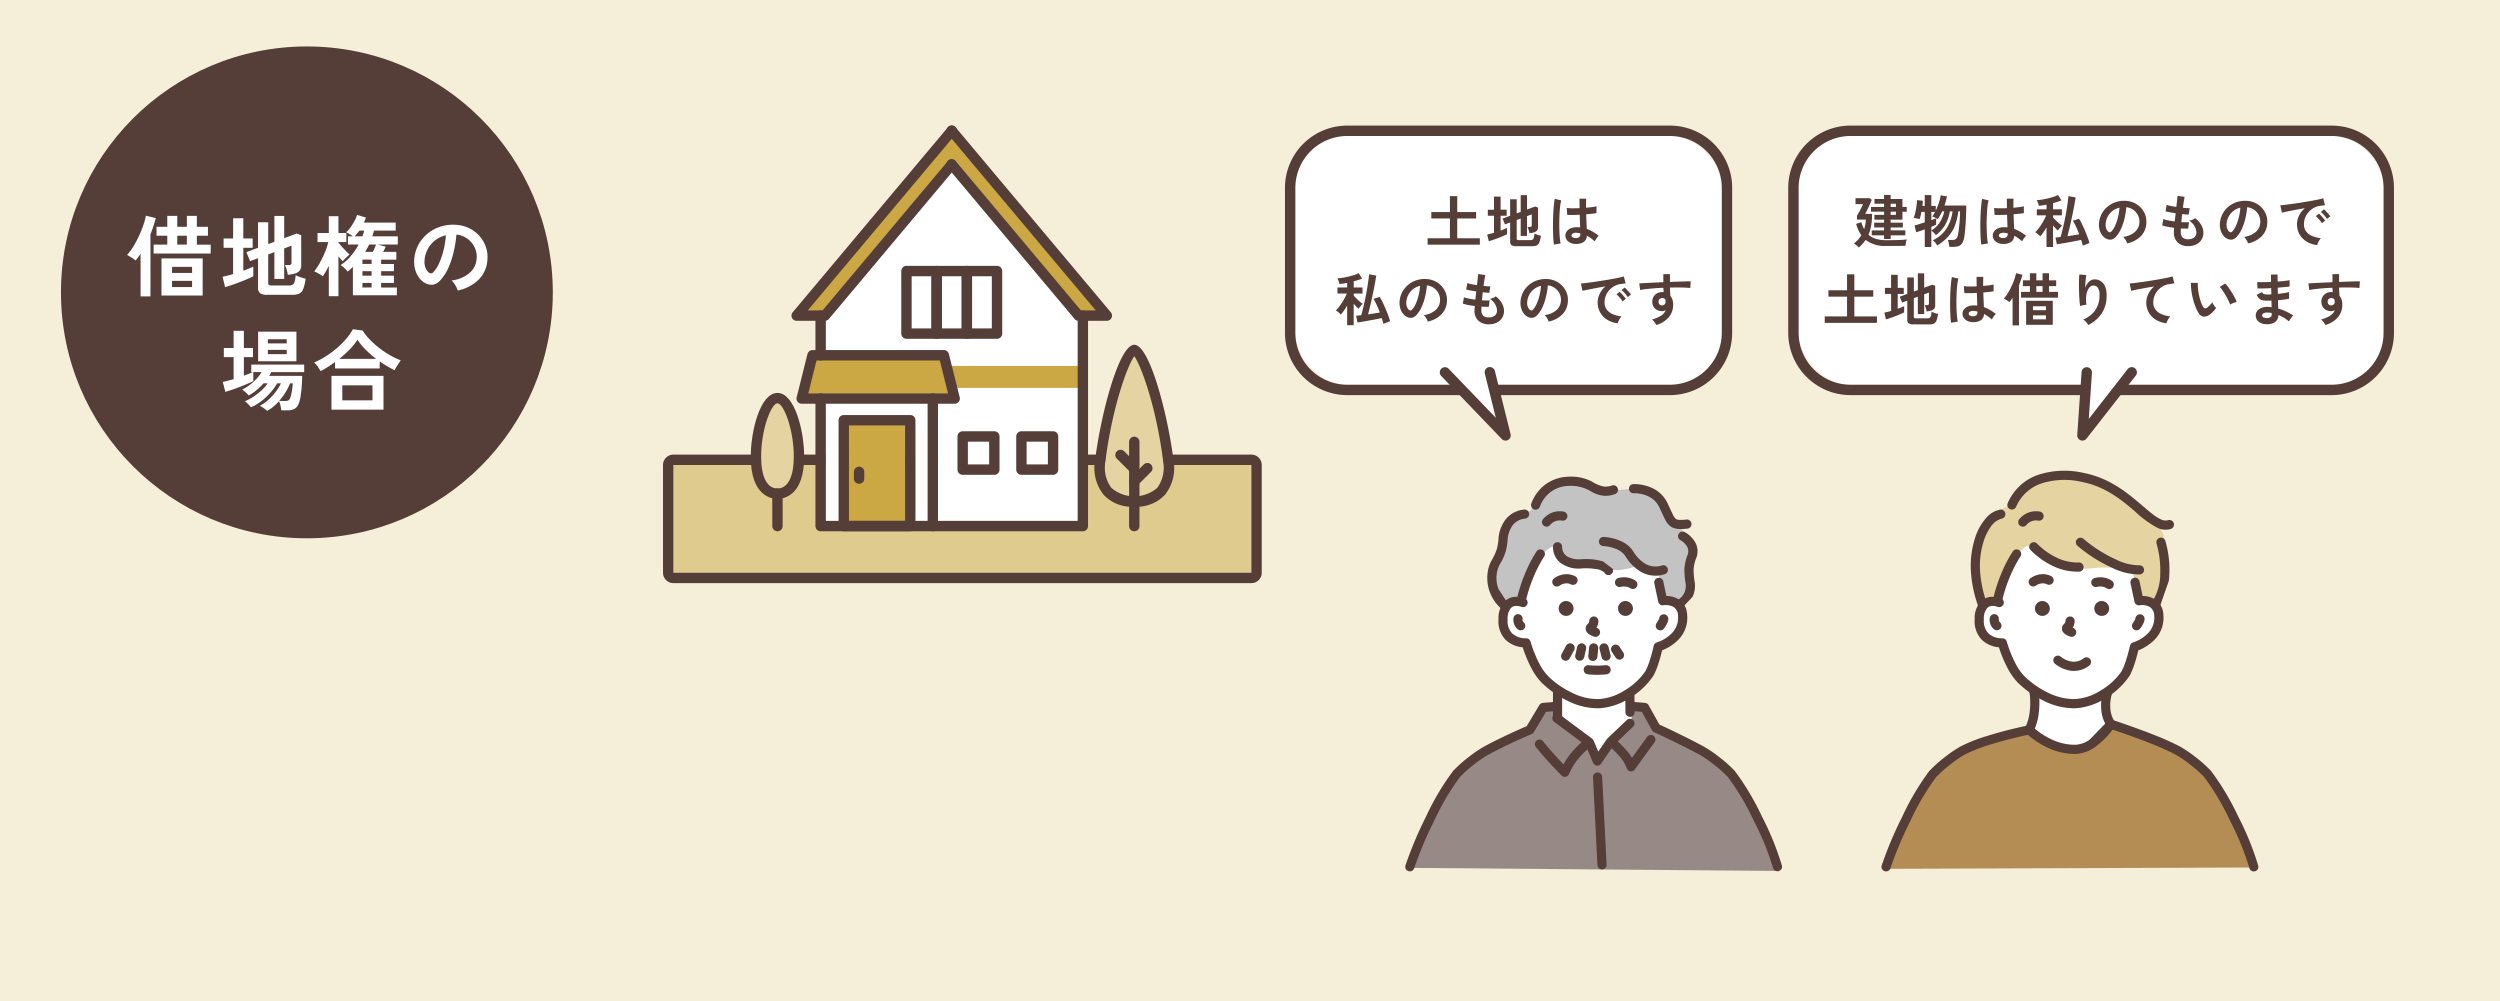 <svg xmlns="http://www.w3.org/2000/svg" width="481.767" height="192.916" viewBox="0 0 481.767 192.916">
  <g id="グループ_10241" data-name="グループ 10241" transform="translate(-745.233 -15972.311)">
    <path id="パス_86067" data-name="パス 86067" d="M0,0H481.767V192.917H0Z" transform="translate(745.233 15972.311)" fill="#f5eed9"/>
    <g id="グループ_9914" data-name="グループ 9914" transform="translate(282.954 15844.447)">
      <g id="グループ_9904" data-name="グループ 9904">
        <rect id="長方形_9284" data-name="長方形 9284" width="111.378" height="20.765" transform="translate(592.046 217.472)" fill="#e0cb8e"/>
        <path id="パス_85300" data-name="パス 85300" d="M703.424,217.472v20.765H592.046V217.472H703.424m0-2H592.046a2,2,0,0,0-2,2v20.765a2,2,0,0,0,2,2H703.424a2,2,0,0,0,2-2V217.472a2,2,0,0,0-2-2Z" fill="#553d38"/>
      </g>
      <g id="グループ_9913" data-name="グループ 9913">
        <path id="パス_85301" data-name="パス 85301" d="M642.955,228.323V205.589h3.294a.92.92,0,0,0,.893-1.143l-2.086-8.347a.921.921,0,0,0-.893-.7H621.341V189.6a.911.911,0,0,0,.611-.318l23.735-28.286,23.735,28.286a.911.911,0,0,0,.611.318v38.728Z" fill="#fff"/>
        <rect id="長方形_9285" data-name="長方形 9285" width="3.976" height="10.214" transform="translate(637.882 181.015)" fill="#fff"/>
        <rect id="長方形_9286" data-name="長方形 9286" width="3.976" height="10.214" transform="translate(643.699 181.015)" fill="#fff"/>
        <rect id="長方形_9287" data-name="長方形 9287" width="3.977" height="10.214" transform="translate(649.515 181.015)" fill="#fff"/>
        <rect id="長方形_9288" data-name="長方形 9288" width="4.264" height="4.55" transform="translate(648.709 212.892)" fill="#fff"/>
        <rect id="長方形_9289" data-name="長方形 9289" width="4.264" height="4.55" transform="translate(660.03 212.892)" fill="#fff"/>
        <path id="パス_85302" data-name="パス 85302" d="M619.575,197.242h23.87l1.626,6.506H617.948Z" fill="#cba843"/>
        <path id="パス_85303" data-name="パス 85303" d="M621.341,205.589h19.774v22.734h-2.5V208.842a.92.92,0,0,0-.92-.92H624.877a.92.92,0,0,0-.92.92v19.481h-2.616Z" fill="#fff"/>
        <rect id="長方形_9290" data-name="長方形 9290" width="10.975" height="18.56" transform="translate(625.798 209.763)" fill="#cba843"/>
        <path id="パス_85304" data-name="パス 85304" d="M645.687,154.5,673.6,187.766h-3.045l-24.164-28.8c-.018-.021-.043-.03-.062-.05s-.03-.045-.051-.064a1.023,1.023,0,0,0-.092-.05.853.853,0,0,0-.16-.086.9.9,0,0,0-.166-.048.937.937,0,0,0-.175-.018.884.884,0,0,0-.17.018.913.913,0,0,0-.17.048.886.886,0,0,0-.157.086c-.03.02-.065.027-.094.05s-.031.045-.051.065-.044.028-.062.049l-24.164,28.8h-3.045Z" fill="#cba843"/>
        <path id="パス_85305" data-name="パス 85305" d="M685.329,221.948a5.2,5.2,0,0,1-3.545,1.6v-2.556l2.255-2.255a.92.92,0,0,0-1.3-1.3l-.954.954v-5.371a.92.92,0,1,0-1.84,0v2.955l-1.1-1.095a.92.92,0,0,0-1.3,1.3l2.4,2.4v4.971a5.2,5.2,0,0,1-3.546-1.6,6.627,6.627,0,0,1-1.191-5.1c1.311-10.511,4.4-18.878,5.657-20.457,1.26,1.579,4.345,9.946,5.657,20.457A6.624,6.624,0,0,1,685.329,221.948Z" fill="#e5d3a1"/>
        <path id="パス_85306" data-name="パス 85306" d="M608.874,215.875c0-5.525,2.011-10.373,3.227-10.373s3.227,4.848,3.227,10.373c0,3.94-1.176,6.2-3.227,6.2S608.874,219.815,608.874,215.875Z" fill="#e5d3a1"/>
        <g id="グループ_9912" data-name="グループ 9912">
          <rect id="長方形_9291" data-name="長方形 9291" width="25.536" height="4.238" transform="translate(645.416 198.377)" fill="#cba843"/>
          <g id="グループ_9905" data-name="グループ 9905">
            <path id="パス_85307" data-name="パス 85307" d="M654.412,193.15H648.6a1,1,0,0,1-1-1V180.1a1,1,0,0,1,1-1h5.816a1,1,0,0,1,1,1V192.15A1,1,0,0,1,654.412,193.15Zm-4.816-2h3.816V181.1H649.6Z" fill="#553d38"/>
          </g>
          <g id="グループ_9906" data-name="グループ 9906">
            <path id="パス_85308" data-name="パス 85308" d="M648.6,193.15h-5.818a1,1,0,0,1-1-1V180.1a1,1,0,0,1,1-1H648.6a1,1,0,0,1,1,1V192.15A1,1,0,0,1,648.6,193.15Zm-4.818-2H647.6V181.1h-3.818Z" fill="#553d38"/>
          </g>
          <g id="グループ_9907" data-name="グループ 9907">
            <path id="パス_85309" data-name="パス 85309" d="M642.778,193.15h-5.816a1,1,0,0,1-1-1V180.1a1,1,0,0,1,1-1h5.816a1,1,0,0,1,1,1V192.15A1,1,0,0,1,642.778,193.15Zm-4.816-2h3.816V181.1h-3.816Z" fill="#553d38"/>
          </g>
          <path id="パス_85310" data-name="パス 85310" d="M653.894,219.363h-6.1a1,1,0,0,1-1-1v-6.391a1,1,0,0,1,1-1h6.1a1,1,0,0,1,1,1v6.391A1,1,0,0,1,653.894,219.363Zm-5.1-2h4.1v-4.391h-4.1Z" fill="#553d38"/>
          <path id="パス_85311" data-name="パス 85311" d="M665.214,219.363h-6.1a1,1,0,0,1-1-1v-6.391a1,1,0,0,1,1-1h6.1a1,1,0,0,1,1,1v6.391A1,1,0,0,1,665.214,219.363Zm-5.1-2h4.1v-4.391h-4.1Z" fill="#553d38"/>
          <path id="パス_85312" data-name="パス 85312" d="M637.692,230.244H624.878a1,1,0,0,1-1-1v-20.4a1,1,0,0,1,1-1h12.814a1,1,0,0,1,1,1v20.4A1,1,0,0,1,637.692,230.244Zm-11.814-2h10.814v-18.4H625.878Z" fill="#553d38"/>
          <path id="パス_85313" data-name="パス 85313" d="M646.249,205.669H616.77a1,1,0,0,1-.97-1.243l2.087-8.346a1,1,0,0,1,.969-.758h25.307a1,1,0,0,1,.97.758l2.086,8.346a1,1,0,0,1-.97,1.243Zm-28.2-2h26.918l-1.587-6.347H619.637Z" fill="#553d38"/>
          <path id="パス_85314" data-name="パス 85314" d="M627.831,221.094a1,1,0,0,1-1-1v-1.3a1,1,0,0,1,2,0v1.3A1,1,0,0,1,627.831,221.094Z" fill="#553d38"/>
          <path id="パス_85315" data-name="パス 85315" d="M670.952,230.243H620.421a1,1,0,0,1-1-1V204.669a1,1,0,0,1,2,0v23.574h48.531V188.686a1,1,0,1,1,2,0v40.557A1,1,0,0,1,670.952,230.243Z" fill="#553d38"/>
          <path id="パス_85316" data-name="パス 85316" d="M675.574,189.686h-5.447a1,1,0,0,1-.766-.357L644.921,160.2a1,1,0,1,1,1.531-1.285l24.141,28.768h2.837L644.921,153.71a1,1,0,1,1,1.531-1.286l29.888,35.62a1,1,0,0,1-.766,1.642Z" fill="#553d38"/>
          <path id="パス_85317" data-name="パス 85317" d="M621.247,189.686H615.8a1,1,0,0,1-.766-1.642l29.887-35.62a1,1,0,1,1,1.531,1.286l-28.508,33.976h2.836l24.141-28.768a1,1,0,0,1,1.531,1.285l-24.439,29.126A1,1,0,0,1,621.247,189.686Z" fill="#553d38"/>
          <path id="パス_85318" data-name="パス 85318" d="M620.421,197.322a1,1,0,0,1-1-1v-7.636a1,1,0,1,1,2,0v7.636A1,1,0,0,1,620.421,197.322Z" fill="#553d38"/>
          <path id="パス_85319" data-name="パス 85319" d="M642.035,230.243a1,1,0,0,1-1-1V204.669a1,1,0,0,1,2,0v24.574A1,1,0,0,1,642.035,230.243Z" fill="#553d38"/>
          <g id="グループ_9909" data-name="グループ 9909">
            <g id="グループ_9908" data-name="グループ 9908">
              <path id="パス_85320" data-name="パス 85320" d="M680.864,230.243a1,1,0,0,1-1-1V213.016a1,1,0,1,1,2,0v16.227A1,1,0,0,1,680.864,230.243Z" fill="#553d38"/>
              <path id="パス_85321" data-name="パス 85321" d="M680.723,219.05a.993.993,0,0,1-.707-.293l-2.526-2.524a1,1,0,0,1,1.414-1.414l2.526,2.524a1,1,0,0,1-.707,1.707Z" fill="#553d38"/>
              <path id="パス_85322" data-name="パス 85322" d="M680.864,221.608a1,1,0,0,1-.707-1.707l2.525-2.525a1,1,0,0,1,1.414,1.414l-2.525,2.525A1,1,0,0,1,680.864,221.608Z" fill="#553d38"/>
              <path id="パス_85323" data-name="パス 85323" d="M680.864,225.513a7.491,7.491,0,0,1-5.905-2.294,8.276,8.276,0,0,1-1.657-6.607c1.135-9.1,4.644-22.312,7.562-22.312s6.427,13.215,7.562,22.312a8.274,8.274,0,0,1-1.656,6.607A7.494,7.494,0,0,1,680.864,225.513Zm0-28.994c-1.3,1.729-4.272,9.872-5.578,20.341a6.541,6.541,0,0,0,1.173,5.036,6.808,6.808,0,0,0,8.811,0,6.537,6.537,0,0,0,1.171-5.035C685.136,206.391,682.161,198.248,680.864,196.519Z" fill="#553d38"/>
            </g>
          </g>
          <g id="グループ_9911" data-name="グループ 9911">
            <g id="グループ_9910" data-name="グループ 9910">
              <path id="パス_85324" data-name="パス 85324" d="M612.1,224c-1.207,0-5.147-.586-5.147-8.12,0-5.025,1.833-12.294,5.147-12.294s5.147,7.269,5.147,12.294C617.248,223.41,613.309,224,612.1,224Zm0-18.414c-1.184,0-3.147,4.986-3.147,10.294,0,3.889,1.147,6.12,3.147,6.12s3.147-2.231,3.147-6.12C615.248,210.568,613.284,205.582,612.1,205.582Z" fill="#553d38"/>
              <path id="パス_85325" data-name="パス 85325" d="M612.1,230.243a1,1,0,0,1-1-1V223a1,1,0,0,1,2,0v6.247A1,1,0,0,1,612.1,230.243Z" fill="#553d38"/>
            </g>
          </g>
        </g>
      </g>
    </g>
    <g id="グループ_9915" data-name="グループ 9915" transform="translate(268.118 15826.447)">
      <circle id="楕円形_314" data-name="楕円形 314" cx="47.39" cy="47.39" r="47.39" transform="translate(488.864 154.816)" fill="#553d38"/>
      <path id="パス_86275" data-name="パス 86275" d="M-28.773,1.122V-6.035h7.939V1.122ZM-30.286-6.97V-8.687h2.635V-10.4h-2.074v-1.717h2.074v-2.108h1.921v2.108h1.853v-2.108h1.921v2.108h2.142V-10.4h-2.142v1.717h2.669V-6.97ZM-32.8,1.292V-6.936a13.441,13.441,0,0,1-.952,1.309,5.189,5.189,0,0,0-.791-.569q-.467-.28-.858-.5a10.363,10.363,0,0,0,1.215-1.641,20.414,20.414,0,0,0,1.088-2.04,20.413,20.413,0,0,0,.842-2.091,12.4,12.4,0,0,0,.476-1.793l1.921.459q-.221.782-.476,1.581t-.561,1.547V1.292Zm6.069-1.8h3.859V-1.7h-3.859Zm0-2.72h3.859V-4.4h-3.859Zm1-5.457h1.853V-10.4h-1.853ZM-8.356.986A2.391,2.391,0,0,1-9.75.68a1.214,1.214,0,0,1-.408-1.037V-6.069l-1.547.561-.7-1.734,2.244-.833v-4.913H-8.2v4.2l1.19-.442v-4.981h1.887v4.284l2.431-.9.85.34v5.814a1.542,1.542,0,0,1-.315,1.011,1.9,1.9,0,0,1-.995.57,5.627,5.627,0,0,1-.587.128q-.349.06-.688.11a5.372,5.372,0,0,0-.255-1.122,5.749,5.749,0,0,0-.306-.765h.714a.711.711,0,0,0,.425-.1.441.441,0,0,0,.136-.374V-8.483l-1.411.527v5.882H-7.013V-7.242L-8.2-6.8v5.508a.461.461,0,0,0,.127.366.8.8,0,0,0,.5.111h3.4a1.25,1.25,0,0,0,.688-.162,1.018,1.018,0,0,0,.374-.587,6.4,6.4,0,0,0,.2-1.224,6.449,6.449,0,0,0,.9.365q.578.2,1.02.3a8.247,8.247,0,0,1-.476,2,1.609,1.609,0,0,1-.782.893A3.242,3.242,0,0,1-3.562.986Zm-8.16-1.479L-16.992-2.5q.425-.085.944-.213t1.079-.3V-8.075H-16.8v-1.8h1.836V-13.77H-13v3.893h1.8v1.8H-13v4.42q.561-.2,1.054-.408t.867-.374v1.853q-.425.221-1.114.519t-1.479.6q-.791.306-1.547.561T-16.516-.493ZM8.117,1.071V-4.386l-.484.451q-.246.23-.518.451a5.918,5.918,0,0,0-.621-.672,3.762,3.762,0,0,0-.756-.586A8.1,8.1,0,0,0,7.692-6.46,13.1,13.1,0,0,0,9.222-8.7H7.165v-1.581h.952a7.247,7.247,0,0,0-.671-.451q-.383-.229-.621-.349a5.021,5.021,0,0,0,.842-.944,11.278,11.278,0,0,0,.757-1.224,6.179,6.179,0,0,0,.493-1.165l1.717.51a9.86,9.86,0,0,1-.408.969h6.137v1.547H12.181q-.068.272-.153.552t-.17.553h4.913V-8.7H12.946l1.5.408q-.085.187-.212.451t-.281.553h2.533v1.5H13.557v.833h2.465V-3.57H13.557V-2.7h2.465v1.394H13.557v.884h3.026v1.5Zm-4.641.187V-4.624A15.214,15.214,0,0,1,2.32-2.584a5.063,5.063,0,0,0-.791-.51q-.5-.272-.859-.442A11.266,11.266,0,0,0,1.793-5.253,20.435,20.435,0,0,0,2.762-7.3,12.123,12.123,0,0,0,3.374-9.18H1.3v-1.751H3.476v-3.23H5.329v3.23h1.53V-9.18H5.329v.119q.323.391.714.825t.773.816q.382.383.655.637-.17.136-.425.374t-.5.484q-.247.247-.4.434-.17-.187-.374-.425t-.442-.527v7.7Zm7-8.551h1.479a7.768,7.768,0,0,0,.349-.722q.162-.383.281-.689H11.245q-.17.374-.365.722T10.48-7.293ZM9.953-.425h1.768v-.884H9.953Zm0-2.278h1.768V-3.57H9.953Zm0-2.261h1.768V-5.8H9.953Zm-1.5-5.321h1.5q.1-.289.187-.561t.153-.544H9.358A7.221,7.221,0,0,1,8.457-10.285ZM28.314.153a3.27,3.27,0,0,0-.255-.646,5.542,5.542,0,0,0-.434-.723,3.664,3.664,0,0,0-.484-.569,6.4,6.4,0,0,0,3.544-1.522,3.928,3.928,0,0,0,1.284-2.745A4.191,4.191,0,0,0,31.51-8.3a4.386,4.386,0,0,0-1.437-1.6,4.38,4.38,0,0,0-2-.731,23.839,23.839,0,0,1-.51,3.23A16.915,16.915,0,0,1,26.554-4.3,8.924,8.924,0,0,1,25-1.853a2.576,2.576,0,0,1-1.351.867,2.424,2.424,0,0,1-1.385-.187A3.308,3.308,0,0,1,21-2.142a4.686,4.686,0,0,1-.833-1.572,5.489,5.489,0,0,1-.238-1.947,7.089,7.089,0,0,1,.731-2.831A7.113,7.113,0,0,1,22.4-10.71a7.442,7.442,0,0,1,2.5-1.411,8,8,0,0,1,3.009-.391,6.766,6.766,0,0,1,2.431.578,6.34,6.34,0,0,1,2,1.4A6.328,6.328,0,0,1,33.66-8.466,5.885,5.885,0,0,1,34.043-5.9,5.863,5.863,0,0,1,32.41-2,7.918,7.918,0,0,1,28.314.153ZM22.789-3.281a.655.655,0,0,0,.391.136.588.588,0,0,0,.408-.2,6,6,0,0,0,1.131-1.734,14.1,14.1,0,0,0,.867-2.533,16.85,16.85,0,0,0,.45-2.873,5.246,5.246,0,0,0-2.083.986,5.265,5.265,0,0,0-1.436,1.726,5.4,5.4,0,0,0-.6,2.218,3.2,3.2,0,0,0,.212,1.386A2.1,2.1,0,0,0,22.789-3.281Zm-31.2,26.624A3.919,3.919,0,0,0-8.8,23.02q-.272-.2-.561-.391a2.53,2.53,0,0,0-.476-.255,6.864,6.864,0,0,0,1.623-1.122,12.193,12.193,0,0,0,1.47-1.59,8.064,8.064,0,0,0,1-1.624h-.731A11.073,11.073,0,0,1-7.8,19.867a12.411,12.411,0,0,1-1.768,1.64,9.13,9.13,0,0,1-1.964,1.156,3.358,3.358,0,0,0-.323-.391q-.221-.238-.459-.459a1.887,1.887,0,0,0-.408-.306,8.779,8.779,0,0,0,1.6-.841,12.1,12.1,0,0,0,1.607-1.25A7.965,7.965,0,0,0-8.3,18.039h-.8a12.386,12.386,0,0,1-1.385,1.343,8.575,8.575,0,0,1-1.488,1,3.983,3.983,0,0,0-.569-.6,4.57,4.57,0,0,0-.688-.527,8.415,8.415,0,0,0,1.436-.884,10.328,10.328,0,0,0,1.335-1.2,7.225,7.225,0,0,0,.986-1.3h-1.6V17.6q-.408.221-1.1.518t-1.47.6q-.782.306-1.53.561t-1.292.408l-.493-1.921q.442-.085.977-.221t1.114-.306V12.99h-1.887V11.239h1.887V7.924h1.972v3.315h1.751V12.99h-1.751v3.587l.935-.357a7.226,7.226,0,0,0,.765-.34h-.272V14.435h10.2V15.88H-7.608q-.085.17-.187.357t-.221.374h6.358q0,.493-.034,1.19T-1.8,19.254q-.077.757-.187,1.428A5.762,5.762,0,0,1-2.27,21.8a2.078,2.078,0,0,1-.8,1.131,2.723,2.723,0,0,1-1.428.314h-1.19a6.441,6.441,0,0,0-.153-.918,3.535,3.535,0,0,0-.289-.833,11.448,11.448,0,0,1-1.1,1.063A6.365,6.365,0,0,1-8.407,23.343Zm-1.734-9.554V8.094h7.378v5.695Zm4.046,7.65H-4.9a1.278,1.278,0,0,0,.595-.11.854.854,0,0,0,.34-.485,4.894,4.894,0,0,0,.229-.808q.11-.519.179-1.071t.085-.927h-.51a10.649,10.649,0,0,1-.892,1.751A13.17,13.17,0,0,1-6.095,21.439Zm-2.176-9.027h3.638V11.6H-8.271Zm0-2.057h3.638v-.8H-8.271ZM1.878,15.693a6.5,6.5,0,0,0-.561-.91,4.332,4.332,0,0,0-.68-.756,14.665,14.665,0,0,0,2.219-1.165A18.973,18.973,0,0,0,4.981,11.3,16.093,16.093,0,0,0,6.8,9.5,11.042,11.042,0,0,0,8.117,7.618L10,7.873a10.734,10.734,0,0,0,1.36,1.717,16.582,16.582,0,0,0,1.8,1.615,18.4,18.4,0,0,0,2.057,1.386,15.171,15.171,0,0,0,2.125,1.028q-.153.2-.382.552t-.451.705a6.537,6.537,0,0,0-.357.646q-.7-.34-1.428-.773t-1.445-.927v1.36h-8.6V13.942q-.7.51-1.411.961T1.878,15.693Zm2.108,7.429V16.611h10.03v6.511Zm2.091-1.8h5.814V18.43H6.077Zm-.595-7.99h7.14a18.934,18.934,0,0,1-2.032-1.759A12.2,12.2,0,0,1,9,9.641a11.512,11.512,0,0,1-1.5,1.87A21.519,21.519,0,0,1,5.482,13.33Z" transform="translate(537.003 201.691)" fill="#fff"/>
    </g>
    <g id="グループ_9918" data-name="グループ 9918" transform="translate(501.118 15738.602)">
      <g id="グループ_9916" data-name="グループ 9916">
        <rect id="長方形_9292" data-name="長方形 9292" width="82.183" height="47.94" rx="10" transform="translate(493.735 259.912)" fill="#fff"/>
        <path id="パス_85326" data-name="パス 85326" d="M565.917,259.912a10.029,10.029,0,0,1,10,10v27.94a10.029,10.029,0,0,1-10,10H503.735a10.029,10.029,0,0,1-10-10v-27.94a10.029,10.029,0,0,1,10-10h62.182m0-2H503.735a12.014,12.014,0,0,0-12,12v27.94a12.013,12.013,0,0,0,12,12h62.182a12.013,12.013,0,0,0,12-12v-27.94a12.014,12.014,0,0,0-12-12Z" fill="#553d38"/>
      </g>
      <path id="パス_86277" data-name="パス 86277" d="M-16.654.352V-.891h4.3V-4.7h-3.586V-5.929h3.586V-9h1.408v3.069H-7.3V-4.7h-3.641V-.891h4.356V.352ZM.418.638a1.547,1.547,0,0,1-.9-.2A.786.786,0,0,1-.748-.231v-3.7l-1,.363L-2.2-4.686l1.452-.539V-8.4H.517v2.717l.77-.286V-9.2H2.508v2.772l1.573-.583.55.22v3.762a1,1,0,0,1-.2.655A1.227,1.227,0,0,1,3.784-2a3.641,3.641,0,0,1-.38.083q-.225.039-.445.071a3.476,3.476,0,0,0-.165-.726,3.72,3.72,0,0,0-.2-.5h.462a.46.46,0,0,0,.275-.066.286.286,0,0,0,.088-.242V-5.489l-.913.341v3.806H1.287V-4.686L.517-4.4V-.836A.3.3,0,0,0,.6-.6a.521.521,0,0,0,.325.072h2.2a.809.809,0,0,0,.445-.1.659.659,0,0,0,.242-.38A4.143,4.143,0,0,0,3.938-1.8a4.173,4.173,0,0,0,.583.236q.374.127.66.193A5.336,5.336,0,0,1,4.873-.083,1.041,1.041,0,0,1,4.367.5,2.1,2.1,0,0,1,3.52.638Zm-5.28-.957-.308-1.3q.275-.055.611-.138t.7-.192V-5.225H-5.049V-6.391h1.188V-8.91h1.276v2.519h1.166v1.166H-2.585v2.86q.363-.132.682-.264t.561-.242v1.2q-.275.143-.72.336t-.957.391q-.512.2-1,.363T-4.862-.319ZM11.781.2a2.161,2.161,0,0,1-1.375-.506A1.44,1.44,0,0,1,9.9-1.452a1.341,1.341,0,0,1,.275-.776,1.82,1.82,0,0,1,.748-.572,2.836,2.836,0,0,1,1.155-.215,6.209,6.209,0,0,1,.66.033q-.011-.484-.033-1.1t-.044-1.342q-.682.044-1.32.049T10.252-5.39l-.088-1.342a7.354,7.354,0,0,0,1.073.071q.665.006,1.4-.028-.011-.44-.016-.9t-.005-.93H13.9q-.011.418-.017.858t-.006.891q.66-.055,1.2-.126a5.024,5.024,0,0,0,.814-.16v1.32a8.282,8.282,0,0,1-.836.121q-.528.055-1.144.11.022.8.055,1.534t.055,1.281a6.748,6.748,0,0,1,1.188.561,12.064,12.064,0,0,1,1.122.759,1.962,1.962,0,0,0-.281.3,4.5,4.5,0,0,0-.292.418,3.571,3.571,0,0,0-.2.358,7.223,7.223,0,0,0-1.518-1.078,1.515,1.515,0,0,1-.666,1.238A2.764,2.764,0,0,1,11.781.2ZM7.7.33A10.237,10.237,0,0,1,7.579-.775q-.044-.677-.061-1.507T7.513-4q.011-.885.055-1.733t.115-1.562a11.587,11.587,0,0,1,.17-1.188l1.254.3A6.179,6.179,0,0,0,8.9-7.15Q8.822-6.5,8.778-5.7T8.723-4.059q-.011.847.016,1.645T8.828-.957A9.228,9.228,0,0,0,8.976.11ZM11.88-.924a1.064,1.064,0,0,0,.676-.181.8.8,0,0,0,.226-.655v-.077A4.454,4.454,0,0,0,12-1.947a1.234,1.234,0,0,0-.655.132.451.451,0,0,0-.259.374.405.405,0,0,0,.209.374A1.056,1.056,0,0,0,11.88-.924ZM-32.159,15.859V12.086q-.308.528-.632.99a7.337,7.337,0,0,1-.589.748,1.754,1.754,0,0,0-.253-.269q-.176-.16-.368-.308a2.553,2.553,0,0,0-.336-.225,6.6,6.6,0,0,0,.572-.638,9.719,9.719,0,0,0,.6-.842q.291-.457.539-.918a7.9,7.9,0,0,0,.4-.858h-1.8V8.6h1.87V7.708a14.343,14.343,0,0,1-1.485.22,1.573,1.573,0,0,0-.083-.346q-.071-.215-.165-.424a2.006,2.006,0,0,0-.17-.319,7.847,7.847,0,0,0,.93-.1q.566-.088,1.182-.231t1.155-.319a5.1,5.1,0,0,0,.858-.352l.649,1.034a6.742,6.742,0,0,1-.726.281q-.418.138-.88.258V8.6H-29.2V9.765h-1.694v.4q.187.22.495.528t.644.594q.335.286.577.473-.11.1-.264.27t-.3.352a2.313,2.313,0,0,0-.22.325q-.187-.176-.44-.44t-.495-.55v4.147Zm6.985-.253q-.055-.253-.138-.528t-.17-.583q-.484.1-1.133.226t-1.325.248q-.677.121-1.265.22t-.962.154l-.264-1.3q.187-.022.434-.044t.545-.055q.2-.627.391-1.436t.379-1.7q.187-.891.336-1.766t.258-1.645q.11-.77.154-1.342l1.386.253q-.121.77-.3,1.743t-.4,2q-.22,1.028-.446,2t-.434,1.727q.605-.088,1.2-.182t1.067-.181q-.286-.759-.611-1.463a10.06,10.06,0,0,0-.611-1.155l1.2-.385a10.8,10.8,0,0,1,.561,1.028q.3.611.583,1.281t.511,1.293q.226.622.347,1.083Zm8.547-.44a2.116,2.116,0,0,0-.165-.418,3.586,3.586,0,0,0-.281-.467,2.37,2.37,0,0,0-.314-.368,4.138,4.138,0,0,0,2.294-.984,2.542,2.542,0,0,0,.831-1.777,2.712,2.712,0,0,0-.3-1.452,2.838,2.838,0,0,0-.93-1.034,2.834,2.834,0,0,0-1.292-.473,15.426,15.426,0,0,1-.33,2.09,10.945,10.945,0,0,1-.655,2,5.774,5.774,0,0,1-1.007,1.584,1.667,1.667,0,0,1-.875.561,1.569,1.569,0,0,1-.9-.121,2.14,2.14,0,0,1-.814-.627,3.032,3.032,0,0,1-.539-1.017,3.552,3.552,0,0,1-.154-1.26,4.587,4.587,0,0,1,.473-1.832,4.6,4.6,0,0,1,1.122-1.436,4.816,4.816,0,0,1,1.617-.913,5.177,5.177,0,0,1,1.947-.253,4.378,4.378,0,0,1,1.573.374,4.1,4.1,0,0,1,1.293.907,4.1,4.1,0,0,1,.858,1.337,3.808,3.808,0,0,1,.248,1.661,3.793,3.793,0,0,1-1.056,2.524A5.124,5.124,0,0,1-16.627,15.166ZM-20.2,12.944a.424.424,0,0,0,.253.088.38.38,0,0,0,.264-.132,3.882,3.882,0,0,0,.732-1.122,9.12,9.12,0,0,0,.561-1.639A10.9,10.9,0,0,0-18.1,8.28a3.394,3.394,0,0,0-1.347.638,3.407,3.407,0,0,0-.929,1.116,3.5,3.5,0,0,0-.385,1.436,2.072,2.072,0,0,0,.137.9A1.358,1.358,0,0,0-20.2,12.944Zm15.334,2.75a2.845,2.845,0,0,1-1.986-.682,2.551,2.551,0,0,1-.764-1.969q0-.154.016-.374t.038-.495q-.7-.088-1.314-.209a6.232,6.232,0,0,1-.984-.264l.209-1.221a4.647,4.647,0,0,0,.929.258q.6.116,1.271.2.044-.385.088-.781t.088-.8q-.605-.088-1.133-.187t-.814-.176L-9,7.752a5.5,5.5,0,0,0,.77.2q.506.1,1.089.193.088-.715.148-1.287t.082-.847l1.375.187q-.066.3-.154.852T-5.869,8.3q.4.044.737.066a5.085,5.085,0,0,0,.561.011l-.187,1.243q-.209,0-.539-.028t-.726-.072q-.044.4-.082.781t-.072.77q.44.022.819.028t.655-.017l-.154,1.232q-.3.011-.654.005t-.754-.028q-.011.187-.016.358t-.005.325a1.488,1.488,0,0,0,.341,1.045,1.451,1.451,0,0,0,1.078.341,1.821,1.821,0,0,0,1.161-.335,1.181,1.181,0,0,0,.423-.984,2.48,2.48,0,0,0-.341-1.177A2.984,2.984,0,0,0-4.67,10.788a2.53,2.53,0,0,0,.649-.193,2.323,2.323,0,0,0,.506-.281,4.229,4.229,0,0,1,1.177,1.32A3.007,3.007,0,0,1-1.931,13.1a2.484,2.484,0,0,1-.379,1.386,2.481,2.481,0,0,1-1.04.9A3.5,3.5,0,0,1-4.868,15.694Zm11.539-.528a2.116,2.116,0,0,0-.165-.418,3.586,3.586,0,0,0-.28-.467,2.37,2.37,0,0,0-.313-.368,4.138,4.138,0,0,0,2.293-.984,2.542,2.542,0,0,0,.831-1.777,2.712,2.712,0,0,0-.3-1.452A2.864,2.864,0,0,0,6.517,8.192a15.425,15.425,0,0,1-.33,2.09,10.945,10.945,0,0,1-.655,2,5.774,5.774,0,0,1-1.006,1.584,1.666,1.666,0,0,1-.875.561,1.569,1.569,0,0,1-.9-.121,2.14,2.14,0,0,1-.814-.627A3.032,3.032,0,0,1,1.4,12.663a3.552,3.552,0,0,1-.154-1.26,4.553,4.553,0,0,1,1.6-3.267A4.816,4.816,0,0,1,4.46,7.224a5.177,5.177,0,0,1,1.947-.253,4.378,4.378,0,0,1,1.573.374,4.108,4.108,0,0,1,2.15,2.244,3.808,3.808,0,0,1,.248,1.661,3.793,3.793,0,0,1-1.056,2.524A5.124,5.124,0,0,1,6.671,15.166ZM3.1,12.944a.424.424,0,0,0,.253.088.38.38,0,0,0,.264-.132,3.882,3.882,0,0,0,.731-1.122,9.12,9.12,0,0,0,.561-1.639A10.9,10.9,0,0,0,5.2,8.28,3.415,3.415,0,0,0,2.92,10.034a3.5,3.5,0,0,0-.385,1.436,2.072,2.072,0,0,0,.138.9A1.358,1.358,0,0,0,3.1,12.944Zm16.9,2.552a4.9,4.9,0,0,1-2.024-.671,3.861,3.861,0,0,1-1.48-4.972A4.2,4.2,0,0,1,17.627,8.39q-.88.143-1.754.308t-1.584.308q-.71.143-1.095.242l-.3-1.419q.363-.022,1.007-.1t1.452-.192q.809-.115,1.672-.253T18.7,7q.808-.143,1.452-.28t1.007-.248l.352,1.342q-.176.011-.424.044l-.556.077a3.285,3.285,0,0,0-1.155.374,3.749,3.749,0,0,0-.984.77,3.677,3.677,0,0,0-.687,1.078,3.359,3.359,0,0,0-.253,1.309,2.25,2.25,0,0,0,.429,1.408,2.814,2.814,0,0,0,1.172.875,6.132,6.132,0,0,0,1.666.424,2.3,2.3,0,0,0-.319.412,4.056,4.056,0,0,0-.264.5A2.061,2.061,0,0,0,19.993,15.5Zm1.914-5.049a5.056,5.056,0,0,0-.556-.726,5.689,5.689,0,0,0-.633-.616l.594-.495a4.032,4.032,0,0,1,.4.385q.236.253.467.512a3.8,3.8,0,0,1,.352.446Zm-.99.836a4.908,4.908,0,0,0-.55-.737,6.286,6.286,0,0,0-.627-.627l.6-.484a3.7,3.7,0,0,1,.4.385q.231.253.456.517a5.594,5.594,0,0,1,.347.44Zm6.512,4.543q-.132-.22-.352-.528a2.477,2.477,0,0,0-.506-.528,6.133,6.133,0,0,0,1.793-.765,2.328,2.328,0,0,0,.869-1.028,1.562,1.562,0,0,1-.7.176,1.906,1.906,0,0,1-1.347-.473,1.758,1.758,0,0,1-.545-1.276,1.833,1.833,0,0,1,.22-.984,1.781,1.781,0,0,1,.682-.687,1.972,1.972,0,0,1,1-.253q.088,0,.154.005t.143.017q-.022-.2-.044-.407a4.206,4.206,0,0,1-.022-.44q-.891.033-1.738.1T25.482,8.9a10.4,10.4,0,0,0-1.166.193l-.187-1.276q.4-.033,1.111-.071t1.633-.082l1.9-.088V6.025h1.276v1.5l1.639-.06q.781-.027,1.4-.044t.968-.006L33.963,8.7q-.638-.077-1.688-.094t-2.228.005q0,.4.028.8t.049.781a2.537,2.537,0,0,1,.539,1.694,3.663,3.663,0,0,1-.847,2.458A5.015,5.015,0,0,1,27.429,15.826Zm1.111-3.773a.706.706,0,0,0,.484-.209.678.678,0,0,0,.176-.484,1.523,1.523,0,0,0-.016-.214q-.016-.115-.039-.248a.741.741,0,0,0-.583-.264.723.723,0,0,0-.517.2.633.633,0,0,0-.2.506.73.73,0,0,0,.193.523A.625.625,0,0,0,28.54,12.053Z" transform="translate(535.877 280.511)" fill="#553d38"/>
      <g id="グループ_9917" data-name="グループ 9917">
        <path id="パス_85327" data-name="パス 85327" d="M531.224,305.471l3.02,12.146L522.57,305.471" fill="#fff"/>
        <path id="パス_85328" data-name="パス 85328" d="M534.245,318.617a1,1,0,0,1-.722-.307l-11.674-12.145a1,1,0,0,1,1.442-1.387l9.079,9.446-2.116-8.512a1,1,0,1,1,1.94-.482l3.02,12.146a1,1,0,0,1-.969,1.241Z" fill="#553d38"/>
      </g>
    </g>
    <g id="グループ_9921" data-name="グループ 9921" transform="translate(501.118 15738.602)">
      <g id="グループ_9919" data-name="グループ 9919">
        <rect id="長方形_9293" data-name="長方形 9293" width="112.729" height="47.94" rx="10" transform="translate(590.72 259.912)" fill="#fff"/>
        <path id="パス_85329" data-name="パス 85329" d="M693.449,259.912a10.029,10.029,0,0,1,10,10v27.94a10.029,10.029,0,0,1-10,10H600.72a10.029,10.029,0,0,1-10-10v-27.94a10.029,10.029,0,0,1,10-10h92.729m0-2H600.72a12.013,12.013,0,0,0-12,12v27.94a12.013,12.013,0,0,0,12,12h92.729a12.013,12.013,0,0,0,12-12v-27.94a12.013,12.013,0,0,0-12-12Z" fill="#553d38"/>
      </g>
      <path id="パス_86276" data-name="パス 86276" d="M-40.167-.748v-.7h-2.376v-.957h2.376V-2.97h-1.9v-.924h1.9v-.583h-1.859V-5.39h1.859v-.616h-2.519v-.913h2.519v-.627h-1.848v-.913h1.848V-9.24H-38.9v.781h2.277v1.54h.825v.913h-.825v1.529H-38.9v.583h2.354v.924H-38.9v.561h2.827v.957H-38.9v.7ZM-45.029.891a5.345,5.345,0,0,0-.44-.407A3.992,3.992,0,0,0-45.975.11a6.2,6.2,0,0,0,.781-.71,4.825,4.825,0,0,0,.638-.864,7.247,7.247,0,0,1-.99-2.2l1-.319a6.878,6.878,0,0,0,.539,1.331,5.987,5.987,0,0,0,.226-.875,6.108,6.108,0,0,0,.093-.951h-1.694v-.77q.165-.253.391-.66t.434-.836q.209-.429.33-.726h-1.441V-8.613h2.739l.385.33q-.11.286-.275.665t-.352.776q-.187.4-.352.726t-.275.528h1.32a13.211,13.211,0,0,1-.171,2.239,7.722,7.722,0,0,1-.522,1.788,3.872,3.872,0,0,0,1.463.792,6.945,6.945,0,0,0,1.98.253q1.408,0,2.392-.033a13.812,13.812,0,0,0,1.556-.121,2.284,2.284,0,0,0-.116.358q-.06.237-.1.479t-.049.418h-.786q-.479,0-1.018.005T-38.88.594h-.847A6.154,6.154,0,0,1-43.72-.572a5.692,5.692,0,0,1-.594.765A9.949,9.949,0,0,1-45.029.891Zm6.127-7.81h1.023v-.627H-38.9Zm0,1.529h1.023v-.616H-38.9ZM-32.324.8v-3.41q-.517.2-.968.352t-.693.22l-.3-1.331q.308-.066.841-.231t1.117-.352V-5.962h-.638q-.077.407-.165.77t-.176.616a2.5,2.5,0,0,0-.335-.088q-.215-.044-.435-.082a2.271,2.271,0,0,0-.385-.039,8.134,8.134,0,0,0,.313-1.056q.138-.594.225-1.221a9.923,9.923,0,0,0,.1-1.177l1.133.121q-.011.2-.033.457t-.055.544h.451v-2.1h1.265v2.1h.858v.891a11.747,11.747,0,0,0,.594-1.479,8.867,8.867,0,0,0,.352-1.447l1.21.176a12.417,12.417,0,0,1-.473,1.782h4.191q0,.748-.028,1.584t-.077,1.645q-.05.809-.11,1.48t-.127,1.1a3.884,3.884,0,0,1-.385,1.348,1.375,1.375,0,0,1-.7.638A3.178,3.178,0,0,1-26.89.77h-.693Q-27.6.583-27.649.33t-.1-.5a2.633,2.633,0,0,0-.126-.4h.913a.99.99,0,0,0,.688-.215,1.529,1.529,0,0,0,.358-.83q.055-.264.121-.737t.127-1.083q.06-.61.1-1.287t.044-1.348h-.341a10.864,10.864,0,0,1-.726,2.921A6.877,6.877,0,0,1-27.94-1.067,9.73,9.73,0,0,1-29.926.506a2.634,2.634,0,0,0-.379-.556A2.8,2.8,0,0,0-30.762-.5,6.28,6.28,0,0,0-28.2-2.657a8.25,8.25,0,0,0,1.237-3.416h-.517a7.8,7.8,0,0,1-.9,2.58,6.393,6.393,0,0,1-1.809,2,3.407,3.407,0,0,0-.4-.468,3.407,3.407,0,0,0-.468-.4V.8Zm1.265-3.179a4.988,4.988,0,0,0,1.628-1.573,6.389,6.389,0,0,0,.869-2.123h-.407q-.187.407-.4.792a8.236,8.236,0,0,1-.446.715,4.609,4.609,0,0,0-.55-.308,2.537,2.537,0,0,0-.517-.2,4.355,4.355,0,0,0,.281-.418q.138-.231.27-.473h-.726v1.584l.55-.2q.242-.088.374-.143V-3.5q-.33.165-.924.4ZM-17.342.2a2.161,2.161,0,0,1-1.375-.506,1.44,1.44,0,0,1-.506-1.144,1.341,1.341,0,0,1,.275-.776A1.82,1.82,0,0,1-18.2-2.8a2.836,2.836,0,0,1,1.155-.215,6.209,6.209,0,0,1,.66.033q-.011-.484-.033-1.1t-.044-1.342q-.682.044-1.32.049t-1.089-.016l-.088-1.342a7.354,7.354,0,0,0,1.073.071q.665.006,1.4-.028-.011-.44-.017-.9t-.005-.93h1.287q-.011.418-.017.858t-.006.891q.66-.055,1.2-.126a5.024,5.024,0,0,0,.814-.16v1.32a8.282,8.282,0,0,1-.836.121q-.528.055-1.144.11.022.8.055,1.534t.055,1.281a6.748,6.748,0,0,1,1.188.561,12.064,12.064,0,0,1,1.122.759,1.962,1.962,0,0,0-.281.3,4.5,4.5,0,0,0-.292.418,3.571,3.571,0,0,0-.2.358,7.223,7.223,0,0,0-1.518-1.078,1.515,1.515,0,0,1-.666,1.238A2.764,2.764,0,0,1-17.342.2ZM-21.423.33a10.237,10.237,0,0,1-.121-1.106q-.044-.677-.061-1.507T-21.61-4q.011-.885.055-1.733t.115-1.562a11.587,11.587,0,0,1,.17-1.188l1.254.3a6.179,6.179,0,0,0-.2,1.034Q-20.3-6.5-20.345-5.7T-20.4-4.059q-.011.847.017,1.645T-20.3-.957A9.228,9.228,0,0,0-20.147.11Zm4.18-1.254a1.064,1.064,0,0,0,.677-.181.8.8,0,0,0,.225-.655v-.077a4.454,4.454,0,0,0-.781-.11,1.234,1.234,0,0,0-.655.132.451.451,0,0,0-.259.374.405.405,0,0,0,.209.374A1.056,1.056,0,0,0-17.243-.924ZM-8.861.792V-2.981q-.308.528-.632.99a7.336,7.336,0,0,1-.589.748,1.754,1.754,0,0,0-.253-.27q-.176-.16-.368-.308a2.553,2.553,0,0,0-.335-.225,6.6,6.6,0,0,0,.572-.638,9.719,9.719,0,0,0,.6-.842q.291-.456.539-.918a7.9,7.9,0,0,0,.4-.858h-1.8V-6.468h1.87v-.891a14.343,14.343,0,0,1-1.485.22,1.573,1.573,0,0,0-.083-.346q-.071-.215-.165-.424a2.006,2.006,0,0,0-.17-.319,7.847,7.847,0,0,0,.93-.1q.566-.088,1.182-.231T-7.5-8.877a5.1,5.1,0,0,0,.858-.352L-5.99-8.2a6.742,6.742,0,0,1-.726.281q-.418.138-.88.258v1.188H-5.9V-5.3H-7.6v.4q.187.22.495.528t.644.594q.336.286.577.473-.11.1-.264.27t-.3.352a2.313,2.313,0,0,0-.22.325q-.187-.176-.44-.44t-.495-.55V.792ZM-1.876.539Q-1.931.286-2.013.011t-.17-.583q-.484.1-1.133.226T-4.642-.1q-.677.121-1.265.22T-6.87.275l-.264-1.3q.187-.022.435-.044t.544-.055q.2-.627.391-1.436t.379-1.7q.187-.891.336-1.765t.259-1.645q.11-.77.154-1.342l1.386.253q-.121.77-.3,1.743t-.4,2q-.22,1.029-.445,2t-.435,1.727q.6-.088,1.2-.182t1.067-.181q-.286-.759-.611-1.463a10.06,10.06,0,0,0-.61-1.155l1.2-.385A10.8,10.8,0,0,1-2.03-3.625q.3.611.583,1.282t.512,1.293Q-.71-.429-.589.033ZM6.671.1a2.116,2.116,0,0,0-.165-.418,3.586,3.586,0,0,0-.28-.468,2.371,2.371,0,0,0-.313-.369A4.138,4.138,0,0,0,8.206-2.14a2.542,2.542,0,0,0,.831-1.776,2.712,2.712,0,0,0-.3-1.452A2.838,2.838,0,0,0,7.81-6.4a2.834,2.834,0,0,0-1.293-.473,15.425,15.425,0,0,1-.33,2.09,10.945,10.945,0,0,1-.655,2A5.774,5.774,0,0,1,4.526-1.2a1.667,1.667,0,0,1-.875.561,1.569,1.569,0,0,1-.9-.121,2.14,2.14,0,0,1-.814-.627A3.032,3.032,0,0,1,1.4-2.4a3.552,3.552,0,0,1-.154-1.26,4.587,4.587,0,0,1,.473-1.832A4.6,4.6,0,0,1,2.843-6.93,4.816,4.816,0,0,1,4.46-7.843,5.177,5.177,0,0,1,6.407-8.1a4.378,4.378,0,0,1,1.573.374,4.1,4.1,0,0,1,1.293.907,4.1,4.1,0,0,1,.858,1.337,3.808,3.808,0,0,1,.248,1.661A3.793,3.793,0,0,1,9.322-1.293,5.124,5.124,0,0,1,6.671.1ZM3.1-2.123a.424.424,0,0,0,.253.088.38.38,0,0,0,.264-.132,3.882,3.882,0,0,0,.731-1.122,9.12,9.12,0,0,0,.561-1.639A10.9,10.9,0,0,0,5.2-6.787a3.394,3.394,0,0,0-1.347.638,3.407,3.407,0,0,0-.93,1.116A3.5,3.5,0,0,0,2.535-3.6a2.072,2.072,0,0,0,.138.9A1.358,1.358,0,0,0,3.1-2.123ZM18.431.627a2.845,2.845,0,0,1-1.986-.682,2.551,2.551,0,0,1-.764-1.969q0-.154.016-.374t.038-.5q-.7-.088-1.314-.209a6.232,6.232,0,0,1-.984-.264l.209-1.221a4.647,4.647,0,0,0,.929.259q.6.116,1.271.2.044-.385.088-.781t.088-.8Q15.416-5.8,14.888-5.9t-.814-.176l.22-1.243a5.5,5.5,0,0,0,.77.2q.506.1,1.089.193.088-.715.149-1.287t.082-.847l1.375.187q-.066.3-.154.852T17.43-6.765q.4.044.737.066a5.085,5.085,0,0,0,.561.011L18.54-5.445q-.209,0-.539-.028t-.726-.071q-.044.4-.082.781t-.072.77q.44.022.819.027t.655-.016L18.441-2.75q-.3.011-.655.005t-.753-.027q-.011.187-.016.358t-.006.324a1.488,1.488,0,0,0,.341,1.045A1.451,1.451,0,0,0,18.431-.7a1.821,1.821,0,0,0,1.16-.335,1.181,1.181,0,0,0,.424-.985A2.48,2.48,0,0,0,19.674-3.2a2.985,2.985,0,0,0-1.045-1.078,2.53,2.53,0,0,0,.649-.192,2.324,2.324,0,0,0,.506-.281,4.229,4.229,0,0,1,1.177,1.32,3.007,3.007,0,0,1,.407,1.463,2.484,2.484,0,0,1-.38,1.386,2.481,2.481,0,0,1-1.039.9A3.5,3.5,0,0,1,18.431.627ZM29.97.1A2.116,2.116,0,0,0,29.8-.319a3.586,3.586,0,0,0-.28-.468,2.37,2.37,0,0,0-.313-.369A4.138,4.138,0,0,0,31.5-2.14a2.542,2.542,0,0,0,.831-1.776,2.712,2.712,0,0,0-.3-1.452,2.838,2.838,0,0,0-.93-1.034,2.834,2.834,0,0,0-1.292-.473,15.426,15.426,0,0,1-.33,2.09,10.945,10.945,0,0,1-.655,2A5.774,5.774,0,0,1,27.825-1.2a1.667,1.667,0,0,1-.875.561,1.569,1.569,0,0,1-.9-.121,2.14,2.14,0,0,1-.814-.627A3.032,3.032,0,0,1,24.7-2.4a3.552,3.552,0,0,1-.154-1.26,4.587,4.587,0,0,1,.473-1.832A4.6,4.6,0,0,1,26.142-6.93a4.816,4.816,0,0,1,1.617-.913A5.177,5.177,0,0,1,29.706-8.1a4.378,4.378,0,0,1,1.573.374,4.1,4.1,0,0,1,1.293.907,4.1,4.1,0,0,1,.858,1.337,3.808,3.808,0,0,1,.248,1.661,3.793,3.793,0,0,1-1.056,2.524A5.124,5.124,0,0,1,29.97.1ZM26.395-2.123a.424.424,0,0,0,.253.088.38.38,0,0,0,.264-.132,3.882,3.882,0,0,0,.732-1.122A9.12,9.12,0,0,0,28.2-4.928,10.9,10.9,0,0,0,28.5-6.787a3.394,3.394,0,0,0-1.347.638,3.407,3.407,0,0,0-.93,1.116A3.5,3.5,0,0,0,25.834-3.6a2.072,2.072,0,0,0,.137.9A1.358,1.358,0,0,0,26.395-2.123ZM43.291.429a4.9,4.9,0,0,1-2.024-.671,3.873,3.873,0,0,1-1.369-1.4A3.881,3.881,0,0,1,39.408-3.6a3.852,3.852,0,0,1,.379-1.617,4.2,4.2,0,0,1,1.139-1.463q-.88.143-1.754.308t-1.584.308q-.71.143-1.095.242l-.3-1.419q.363-.022,1.007-.1t1.452-.192q.808-.115,1.672-.253T42-8.063q.808-.143,1.452-.28t1.007-.248l.352,1.342q-.176.011-.424.044l-.555.077a3.285,3.285,0,0,0-1.155.374,3.749,3.749,0,0,0-.985.77A3.677,3.677,0,0,0,41-4.906,3.359,3.359,0,0,0,40.75-3.6a2.25,2.25,0,0,0,.429,1.408,2.814,2.814,0,0,0,1.171.875,6.132,6.132,0,0,0,1.667.424,2.3,2.3,0,0,0-.319.412,4.057,4.057,0,0,0-.264.5A2.061,2.061,0,0,0,43.291.429ZM45.2-4.62a5.056,5.056,0,0,0-.556-.726,5.689,5.689,0,0,0-.632-.616l.594-.495a4.032,4.032,0,0,1,.4.385q.236.253.467.512a3.8,3.8,0,0,1,.352.445Zm-.99.836a4.909,4.909,0,0,0-.55-.737,6.287,6.287,0,0,0-.627-.627l.6-.484a3.7,3.7,0,0,1,.4.385q.231.253.456.517a5.594,5.594,0,0,1,.347.44ZM-51.6,15.419V14.176h4.3V10.37h-3.586V9.138H-47.3V6.069h1.408V9.138h3.641V10.37h-3.641v3.806h4.356v1.243Zm17.072.286a1.547,1.547,0,0,1-.9-.2.786.786,0,0,1-.264-.671v-3.7l-1,.363-.451-1.122,1.452-.539V6.663h1.265V9.38l.77-.286V5.871h1.221V8.643l1.573-.583.55.22v3.762a1,1,0,0,1-.2.654,1.227,1.227,0,0,1-.644.369,3.641,3.641,0,0,1-.38.082q-.225.039-.445.071a3.476,3.476,0,0,0-.165-.726,3.719,3.719,0,0,0-.2-.495h.462a.46.46,0,0,0,.275-.066.286.286,0,0,0,.088-.242V9.578l-.913.341v3.806H-33.66V10.381l-.77.286v3.564a.3.3,0,0,0,.083.237.521.521,0,0,0,.324.071h2.2a.809.809,0,0,0,.445-.1.659.659,0,0,0,.242-.38,4.143,4.143,0,0,0,.126-.792,4.173,4.173,0,0,0,.583.236q.374.127.66.193a5.336,5.336,0,0,1-.308,1.292,1.041,1.041,0,0,1-.506.578,2.1,2.1,0,0,1-.847.143Zm-5.28-.957-.308-1.3q.275-.055.61-.138t.7-.193V9.842H-40V8.676h1.188V6.157h1.276V8.676h1.166V9.842h-1.166V12.7q.363-.132.682-.264t.561-.242v1.2q-.275.143-.721.335t-.957.391q-.511.2-1,.363T-39.809,14.748Zm16.643.517a2.161,2.161,0,0,1-1.375-.506,1.44,1.44,0,0,1-.506-1.144,1.341,1.341,0,0,1,.275-.776,1.82,1.82,0,0,1,.748-.572,2.836,2.836,0,0,1,1.155-.215,6.209,6.209,0,0,1,.66.033q-.011-.484-.033-1.1t-.044-1.342q-.682.044-1.32.049T-24.7,9.677l-.088-1.342a7.354,7.354,0,0,0,1.073.071q.665.006,1.4-.028-.011-.44-.017-.9t-.005-.93h1.287q-.011.418-.017.858t-.006.891q.66-.055,1.2-.127a5.024,5.024,0,0,0,.814-.16v1.32a8.282,8.282,0,0,1-.836.121q-.528.055-1.144.11.022.8.055,1.535t.055,1.281a6.748,6.748,0,0,1,1.188.561,12.064,12.064,0,0,1,1.122.759,1.962,1.962,0,0,0-.281.3,4.5,4.5,0,0,0-.292.418,3.571,3.571,0,0,0-.2.358A7.223,7.223,0,0,0-20.9,13.7a1.515,1.515,0,0,1-.666,1.238A2.764,2.764,0,0,1-23.166,15.265Zm-4.081.132a10.237,10.237,0,0,1-.121-1.106q-.044-.676-.061-1.507t-.005-1.716q.011-.885.055-1.733t.115-1.562a11.587,11.587,0,0,1,.17-1.188l1.254.3a6.179,6.179,0,0,0-.2,1.034q-.083.649-.127,1.446t-.055,1.645q-.011.847.017,1.644t.088,1.458a9.228,9.228,0,0,0,.148,1.067Zm4.18-1.254a1.064,1.064,0,0,0,.677-.182.8.8,0,0,0,.225-.655V13.23a4.454,4.454,0,0,0-.781-.11,1.234,1.234,0,0,0-.655.132.451.451,0,0,0-.259.374A.405.405,0,0,0-23.65,14,1.056,1.056,0,0,0-23.067,14.143Zm10.274,1.65V11.162h5.137v4.631Zm-.979-5.236V9.446h1.705V8.335h-1.342V7.224h1.342V5.86h1.243V7.224h1.2V5.86h1.243V7.224H-7V8.335H-8.382V9.446h1.727v1.111ZM-15.4,15.9V10.579a8.7,8.7,0,0,1-.616.847,3.358,3.358,0,0,0-.511-.368q-.3-.181-.556-.324A6.706,6.706,0,0,0-16.3,9.671a13.209,13.209,0,0,0,.7-1.32A13.209,13.209,0,0,0-15.048,7a8.022,8.022,0,0,0,.308-1.16l1.243.3q-.143.506-.308,1.023t-.363,1V15.9Zm3.927-1.166h2.5v-.77h-2.5Zm0-1.76h2.5v-.759h-2.5Zm.649-3.531h1.2V8.335h-1.2ZM-.8,15.826a3.5,3.5,0,0,0-.44-.577,3.5,3.5,0,0,0-.55-.5A4.933,4.933,0,0,0,.533,12.966a4.99,4.99,0,0,0,.819-2.9A2.207,2.207,0,0,0,.984,8.6,1.05,1.05,0,0,0,.1,8.225a1.067,1.067,0,0,0-.759.457A2.838,2.838,0,0,0-1.172,9.93a6.117,6.117,0,0,0,.005,1.991,4.048,4.048,0,0,0-.4.055q-.248.044-.473.1a2.693,2.693,0,0,0-.336.1A9.944,9.944,0,0,1-2.5,11.151q-.05-.616-.077-1.331t-.033-1.43q-.005-.715.016-1.32t.066-.979l1.342.121q-.055.264-.1.677t-.082.874q-.033.462-.044.891A2.963,2.963,0,0,1-.688,7.5,1.55,1.55,0,0,1,.374,7.037a2.121,2.121,0,0,1,1.2.325,2.271,2.271,0,0,1,.836,1.012,4.075,4.075,0,0,1,.308,1.689,6.2,6.2,0,0,1-.929,3.514A6.774,6.774,0,0,1-.8,15.826Zm15.059-.33a4.947,4.947,0,0,1-2.024-.665,3.8,3.8,0,0,1-1.87-3.361,3.771,3.771,0,0,1,.385-1.611A4.329,4.329,0,0,1,11.88,8.4q-.88.143-1.749.3t-1.579.3q-.709.143-1.094.253l-.3-1.43q.363-.022,1.007-.1t1.452-.192q.808-.115,1.672-.253T12.963,7q.808-.143,1.452-.28t1.007-.248l.352,1.342q-.165.011-.413.05t-.567.082a3.331,3.331,0,0,0-1.149.374,3.771,3.771,0,0,0-.99.764,3.6,3.6,0,0,0-.687,1.073,3.359,3.359,0,0,0-.253,1.309,2.232,2.232,0,0,0,.429,1.4,2.814,2.814,0,0,0,1.171.874,6.132,6.132,0,0,0,1.667.424,2.714,2.714,0,0,0-.319.424,4.056,4.056,0,0,0-.264.5A2.061,2.061,0,0,0,14.256,15.5Zm8.118-1.54a1.683,1.683,0,0,1-1.034.248,1.243,1.243,0,0,1-.858-.622,7.267,7.267,0,0,1-.627-1.243,12.063,12.063,0,0,1-.489-1.518,13.763,13.763,0,0,1-.308-1.606,10.444,10.444,0,0,1-.094-1.507l1.342.011A7.206,7.206,0,0,0,20.339,8.9a11.458,11.458,0,0,0,.209,1.287,10,10,0,0,0,.341,1.2,4.929,4.929,0,0,0,.429.93.562.562,0,0,0,.335.3.522.522,0,0,0,.391-.094,3.325,3.325,0,0,0,.556-.484,5.087,5.087,0,0,0,.49-.594,1.907,1.907,0,0,0,.181.374q.127.209.275.407a3.018,3.018,0,0,0,.269.319,5.316,5.316,0,0,1-.677.814A3.757,3.757,0,0,1,22.374,13.956ZM26.532,11.9a7.318,7.318,0,0,0-.341-.792q-.231-.473-.528-.984t-.594-.946a4.32,4.32,0,0,0-.55-.676l1.056-.671a6.251,6.251,0,0,1,.611.737q.335.462.66.984t.577,1.012a5.684,5.684,0,0,1,.363.831,3.59,3.59,0,0,0-.687.209A2.975,2.975,0,0,0,26.532,11.9Zm6.886,3.762a2.16,2.16,0,0,1-1.452-.517,1.541,1.541,0,0,1-.506-1.2,1.38,1.38,0,0,1,.308-.847,1.933,1.933,0,0,1,.825-.583,2.918,2.918,0,0,1,1.221-.176q.187,0,.357.017t.347.038l-.033-1.265q-.187.011-.38.011h-.38a4.082,4.082,0,0,1-1.039-.1,1.241,1.241,0,0,1-.605-.352A3.055,3.055,0,0,1,31.636,10l1.034-.517a.748.748,0,0,0,.363.38,2.161,2.161,0,0,0,.715.082q.165,0,.347-.005t.368-.017q-.011-.3-.016-.6t-.016-.6q-.8.044-1.518.06T31.8,8.775l-.055-1.232q.385.033,1.111.028t1.551-.039q-.011-.4-.011-.759V6.1h1.276V6.74q0,.341.011.715.748-.055,1.375-.127a7.356,7.356,0,0,0,.924-.148V8.39a8.393,8.393,0,0,1-.918.126q-.622.061-1.369.116.011.3.016.6t.017.6q.649-.066,1.232-.16a6.476,6.476,0,0,0,.924-.2v1.287q-.407.088-.963.165t-1.171.132q.022.44.028.847t.016.759a8.759,8.759,0,0,1,1.54.572A12.187,12.187,0,0,1,38.7,14a1.913,1.913,0,0,0-.313.325q-.17.215-.313.435a3.979,3.979,0,0,0-.22.374A7.565,7.565,0,0,0,35.827,13.9a1.681,1.681,0,0,1-.577,1.315A2.632,2.632,0,0,1,33.418,15.661Zm.044-1.177a1.324,1.324,0,0,0,.825-.165.586.586,0,0,0,.253-.495v-.308q-.231-.044-.456-.066t-.446-.022a1.32,1.32,0,0,0-.7.154.442.442,0,0,0-.242.374Q32.692,14.451,33.462,14.484ZM44.9,15.826q-.132-.22-.352-.528a2.477,2.477,0,0,0-.506-.528,6.133,6.133,0,0,0,1.793-.765,2.328,2.328,0,0,0,.869-1.028,1.562,1.562,0,0,1-.7.176,1.906,1.906,0,0,1-1.348-.473A1.758,1.758,0,0,1,44.11,11.4a1.833,1.833,0,0,1,.22-.984,1.781,1.781,0,0,1,.682-.687,1.972,1.972,0,0,1,1-.253q.088,0,.154.005t.143.017q-.022-.2-.044-.407a4.206,4.206,0,0,1-.022-.44q-.891.033-1.738.1T42.955,8.9a10.4,10.4,0,0,0-1.166.193L41.6,7.818q.4-.033,1.111-.071t1.633-.082l1.9-.088V6.025H47.52v1.5l1.639-.06q.781-.027,1.4-.044t.968-.006L51.436,8.7Q50.8,8.621,49.748,8.6T47.52,8.61q0,.4.028.8t.049.781a2.537,2.537,0,0,1,.539,1.694,3.663,3.663,0,0,1-.847,2.458A5.015,5.015,0,0,1,44.9,15.826Zm1.111-3.773a.706.706,0,0,0,.484-.209.678.678,0,0,0,.176-.484,1.524,1.524,0,0,0-.016-.214q-.016-.115-.039-.248a.741.741,0,0,0-.583-.264.723.723,0,0,0-.517.2.633.633,0,0,0-.2.506.73.73,0,0,0,.193.523A.625.625,0,0,0,46.013,12.053Z" transform="translate(647.354 280.511)" fill="#553d38"/>
      <g id="グループ_9920" data-name="グループ 9920">
        <path id="パス_85330" data-name="パス 85330" d="M654.9,305.471l-9.485,12.146.831-12.146" fill="#fff"/>
        <path id="パス_85331" data-name="パス 85331" d="M645.415,318.617a.986.986,0,0,1-.357-.067,1,1,0,0,1-.641-1l.831-12.145a1,1,0,1,1,2,.137l-.608,8.889,7.476-9.573a1,1,0,1,1,1.576,1.231L646.2,318.232A1,1,0,0,1,645.415,318.617Z" fill="#553d38"/>
      </g>
    </g>
    <g id="グループ_9922" data-name="グループ 9922" transform="translate(500.72 15738.504)">
      <path id="パス_85332" data-name="パス 85332" d="M575.916,381.31c-3.033-2.914-12.605-6.681-12.605-6.681l-1.827-5.143-2.889-.323-.191,3.516-3.037,3.311-2.927,4.337-2.165-4.188-5.63-4.094-.089-2.1-2.351.117-2.759,4.336s-2.3,1-5.266,2.343a31,31,0,0,0-8.71,5.977c-2.44,2.455-9.851,18.328-9.851,18.328l71.219.593s-2.714-6.357-3.693-9.008S578.949,384.224,575.916,381.31Z" fill="#978986" fill-rule="evenodd"/>
      <path id="パス_85333" data-name="パス 85333" d="M565.18,349.334l-.379-1.422-.209-3.508s-3.766-3.58-4.082-3.859-7.927-1.582-7.927-1.582-6.959,1.333-8.4.419-3.427,2.494-3.427,2.494l-1.634,3.97-1.4,3.889-1.188-.161-1.754,1.712-.369,2.568.829,2.744,2.432.73,1.37.947,1.008,2.748,1.868,2.743,2.538,2.953-.021,5.672,6.49,4.53,1.593,3.9,2.788-4.425L558.981,373l-.33-5.472a22.322,22.322,0,0,0,3.623-4.17,21.823,21.823,0,0,0,1.7-4.434s2.168-1.618,3.691-2.763,1.457-3.721.741-5.357S565.18,349.334,565.18,349.334Z" fill="#fff" fill-rule="evenodd"/>
      <path id="パス_85334" data-name="パス 85334" d="M568.483,334.938c.3-.376-2.211.058-2.708-1.668s-.882-3.036-2.048-3.984a7.415,7.415,0,0,0-4.785-1.271c-1.511.135-4.215.46-5.315.165s-3.68-1.112-5.521-1.552-2.363-.789-4.2.631a19.686,19.686,0,0,0-4.037,4.23c-.851,1.225.466.233-2,1.427s-2.639.793-3.007,2.747-.079,2.98-1.034,4.882-2.106,1.774-1.889,4.289.2,2.537,1.019,4.2a5.386,5.386,0,0,0,1.819,2.247s1.261-2.371,3.092-1.7a60.981,60.981,0,0,1,2.407-7.289c.782-1.359,4.042-4.3,4.411-2.943a4.315,4.315,0,0,0,4.211,3.113c2.383-.058,4.816.3,5.561.951s4.692-.007,5.51-.621,4.171,1.187,4.171,1.187l.45,4.631,1.743,1.011,2.138.535a3.866,3.866,0,0,0,1.694-3.619,20.607,20.607,0,0,1,.169-5.617,3.323,3.323,0,0,0-.529-3.142C569.087,336.75,568.18,335.314,568.483,334.938Z" fill="#c3c3c3" fill-rule="evenodd"/>
      <path id="パス_85335" data-name="パス 85335" d="M568.027,349.317a4.561,4.561,0,0,0-2.391-.662l-.595-2.8a.883.883,0,1,0-1.728.367l.75,3.537a.884.884,0,0,0,1.016.687,3.022,3.022,0,0,1,1.976.349,2.02,2.02,0,0,1,.818,1.646,4.279,4.279,0,0,1-1.026,3.215,6.949,6.949,0,0,1-3.03,1.943.882.882,0,0,0-.623.665s-.327,1.525-.835,3.037a11.834,11.834,0,0,1-.769,1.852,12.648,12.648,0,0,1-3.938,3.658,10.522,10.522,0,0,1-5.064,1.717,11.28,11.28,0,0,1-5.237-1.27,17.079,17.079,0,0,1-4.54-3.183,10.481,10.481,0,0,1-1.658-2.387,23.259,23.259,0,0,1-1.689-4.225.883.883,0,0,0-.9-.65,3.812,3.812,0,0,1-2.648-.949,3.48,3.48,0,0,1-.872-2.681,3.14,3.14,0,0,1,.676-2.25,1.446,1.446,0,0,1,1.074-.356,2.855,2.855,0,0,1,.9.171.884.884,0,0,0,.674-1.634l-1.525-.3a3.2,3.2,0,0,0-2.338.845,4.739,4.739,0,0,0-1.223,3.484,5.14,5.14,0,0,0,1.394,3.979,5.483,5.483,0,0,0,3.274,1.428,25.064,25.064,0,0,0,1.646,3.971,12.311,12.311,0,0,0,1.955,2.793,18.919,18.919,0,0,0,5.034,3.539,13.071,13.071,0,0,0,6.077,1.445,12.313,12.313,0,0,0,5.929-1.984,14.5,14.5,0,0,0,4.551-4.3,13.614,13.614,0,0,0,.9-2.143c.359-1.068.633-2.143.776-2.744a8.748,8.748,0,0,0,3.38-2.316,5.983,5.983,0,0,0,1.444-4.5A3.67,3.67,0,0,0,568.027,349.317Z" fill="#553d38" fill-rule="evenodd"/>
      <path id="パス_85336" data-name="パス 85336" d="M549.5,357.806a.885.885,0,0,0-1.058.665l-.367,1.608a.884.884,0,0,0,1.723.393l.367-1.608A.885.885,0,0,0,549.5,357.806Z" fill="#553d38" fill-rule="evenodd"/>
      <path id="パス_85337" data-name="パス 85337" d="M551.7,357.788a.884.884,0,0,0-.961.8l-.148,1.607a.884.884,0,1,0,1.76.162l.148-1.607A.884.884,0,0,0,551.7,357.788Z" fill="#553d38" fill-rule="evenodd"/>
      <path id="パス_85338" data-name="パス 85338" d="M554.471,358.451a.883.883,0,1,0-1.712.434l.407,1.607a.884.884,0,0,0,1.713-.434Z" fill="#553d38" fill-rule="evenodd"/>
      <path id="パス_85339" data-name="パス 85339" d="M556.581,358.412a.884.884,0,0,0-1.475.974l.759,1.148a.883.883,0,0,0,1.474-.974Z" fill="#553d38" fill-rule="evenodd"/>
      <path id="パス_85340" data-name="パス 85340" d="M552.246,354.813l-.091-.043a2.626,2.626,0,0,0,.139-.258,2.5,2.5,0,0,0,.248-1.03.883.883,0,1,0-1.767.01.9.9,0,0,1-.081.27.882.882,0,0,1-.2.272,1.223,1.223,0,0,0-.388.674,1.154,1.154,0,0,0,.192.892,1.973,1.973,0,0,0,.624.55,4.517,4.517,0,0,0,.79.348.883.883,0,0,0,.532-1.685Z" fill="#553d38" fill-rule="evenodd"/>
      <path id="パス_85341" data-name="パス 85341" d="M546.26,349.627a1.435,1.435,0,1,0,1.489,1.433A1.462,1.462,0,0,0,546.26,349.627Z" fill="#553d38" fill-rule="evenodd"/>
      <path id="パス_85342" data-name="パス 85342" d="M557.7,349.627a1.435,1.435,0,1,0,1.489,1.433A1.462,1.462,0,0,0,557.7,349.627Z" fill="#553d38" fill-rule="evenodd"/>
      <path id="パス_85343" data-name="パス 85343" d="M553.936,361.995c-.608.06-1.163.081-1.636.082a13.127,13.127,0,0,1-1.6-.081.883.883,0,1,0-.241,1.75,14.312,14.312,0,0,0,1.843.1c.522,0,1.135-.024,1.806-.091a.883.883,0,1,0-.174-1.758Z" fill="#553d38" fill-rule="evenodd"/>
      <path id="パス_85344" data-name="パス 85344" d="M544.665,366.182a.883.883,0,0,0-.884.883v4.878a.883.883,0,1,0,1.767,0v-4.879A.884.884,0,0,0,544.665,366.182Z" fill="#553d38" fill-rule="evenodd"/>
      <path id="パス_85345" data-name="パス 85345" d="M541.832,339.819a.883.883,0,0,0-1.222.259,26.466,26.466,0,0,0-2.3,4.474,30.276,30.276,0,0,0-1.511,4.792.883.883,0,1,0,1.731.353,28.767,28.767,0,0,1,1.418-4.482,24.7,24.7,0,0,1,2.141-4.174A.883.883,0,0,0,541.832,339.819Z" fill="#553d38" fill-rule="evenodd"/>
      <path id="パス_85346" data-name="パス 85346" d="M553.431,342a11.308,11.308,0,0,0-4.118-.424,4.952,4.952,0,0,1-2.683-.475,2.115,2.115,0,0,1-1.086-1.857.883.883,0,1,0-1.761-.138,3.913,3.913,0,0,0,1.295,3.049,5.85,5.85,0,0,0,4.312,1.187,12.578,12.578,0,0,1,2.551.109,3.052,3.052,0,0,1,1.725.665l.02.025a.883.883,0,0,0,1.609-.725Z" fill="#553d38" fill-rule="evenodd"/>
      <path id="パス_85347" data-name="パス 85347" d="M564.795,342.777a3.967,3.967,0,0,1-3.117-.27,6.722,6.722,0,0,1-2.408-2.418,5.329,5.329,0,0,0-2.019-1.828,9.293,9.293,0,0,0-3.706-.98.883.883,0,1,0-.042,1.766,7.573,7.573,0,0,1,2.465.557,3.832,3.832,0,0,1,1.806,1.426,8.493,8.493,0,0,0,3.071,3.035,5.664,5.664,0,0,0,4.46.4.883.883,0,1,0-.51-1.691Z" fill="#553d38" fill-rule="evenodd"/>
      <path id="パス_85348" data-name="パス 85348" d="M555.185,327.354a3.934,3.934,0,0,1-1.472.229,6.118,6.118,0,0,1-2.376-.95,8.664,8.664,0,0,0-4.7-.952,7.761,7.761,0,0,0-4.316,1.489,7.949,7.949,0,0,0-2.731,3.714.883.883,0,0,0,1.69.514,6.155,6.155,0,0,1,2.092-2.808,6.038,6.038,0,0,1,3.355-1.144,7.438,7.438,0,0,1,4.451,1.1,5.838,5.838,0,0,0,2.42.8,5.641,5.641,0,0,0,2.131-.311.884.884,0,0,0-.545-1.681Z" fill="#553d38" fill-rule="evenodd"/>
      <path id="パス_85349" data-name="パス 85349" d="M569.5,333.923a8.289,8.289,0,0,1-1.425.064,1.16,1.16,0,0,1-.576-.159,2.313,2.313,0,0,1-.646-.926c-.272-.539-.575-1.241-1.006-2.142a6.036,6.036,0,0,0-2.8-2.837,8.268,8.268,0,0,0-3.818-.824.884.884,0,0,0,.108,1.764,6.4,6.4,0,0,1,2.914.637,4.308,4.308,0,0,1,2,2.022c.546,1.143.9,1.973,1.227,2.562a3.406,3.406,0,0,0,1.03,1.209c.646.436,1.529.561,3.175.387a.883.883,0,1,0-.185-1.757Z" fill="#553d38" fill-rule="evenodd"/>
      <path id="パス_85350" data-name="パス 85350" d="M569.181,336.347a.883.883,0,0,0-.819,1.565,3.4,3.4,0,0,1,1.277,1.253,1.842,1.842,0,0,1,.093,1.547,8.689,8.689,0,0,0-.621,2.745,15.168,15.168,0,0,0,.219,2.7,3.3,3.3,0,0,1-.246,1.908,3.134,3.134,0,0,1-1.245,1.362.883.883,0,1,0,.79,1.58l2.055-2.191a5.035,5.035,0,0,0,.4-2.907,13.652,13.652,0,0,1-.2-2.384,7.114,7.114,0,0,1,.518-2.217,3.538,3.538,0,0,0-.2-2.978A5.392,5.392,0,0,0,569.181,336.347Z" fill="#553d38" fill-rule="evenodd"/>
      <path id="パス_85351" data-name="パス 85351" d="M538.289,332.005a5.1,5.1,0,0,0-3.7,1.989,6.929,6.929,0,0,0-1.31,3.77,9.086,9.086,0,0,1-.338,1.925,10.82,10.82,0,0,1-.989,2.116,6.679,6.679,0,0,0-.8,2.719,7.652,7.652,0,0,0,.486,3.441,7.873,7.873,0,0,0,1.939,2.92.883.883,0,1,0,1.162-1.331l-1.452-2.223a5.92,5.92,0,0,1-.375-2.655,5.549,5.549,0,0,1,.834-2.479,9.781,9.781,0,0,0,.884-2,10.829,10.829,0,0,0,.409-2.3,5.235,5.235,0,0,1,.95-2.835,3.332,3.332,0,0,1,2.332-1.3.883.883,0,1,0-.033-1.766Z" fill="#553d38" fill-rule="evenodd"/>
      <path id="パス_85352" data-name="パス 85352" d="M547.995,344.825a3.62,3.62,0,0,0-2.082-.342,4.244,4.244,0,0,0-1.93.78.884.884,0,0,0,1.1,1.388,2.414,2.414,0,0,1,1.061-.415,1.883,1.883,0,0,1,1.083.178.884.884,0,1,0,.773-1.589Z" fill="#553d38" fill-rule="evenodd"/>
      <path id="パス_85353" data-name="パス 85353" d="M559.673,345.694a3.911,3.911,0,0,0-1.608-.6,4.334,4.334,0,0,0-1.7.1.883.883,0,1,0,.5,1.7,2.63,2.63,0,0,1,.958-.04,2.14,2.14,0,0,1,.884.324.884.884,0,0,0,.969-1.478Z" fill="#553d38" fill-rule="evenodd"/>
      <path id="パス_85354" data-name="パス 85354" d="M558.6,366.862a.884.884,0,0,0-.877.89l.023,3.349a.884.884,0,0,0,1.767-.013l-.023-3.348A.885.885,0,0,0,558.6,366.862Z" fill="#553d38" fill-rule="evenodd"/>
      <path id="パス_85355" data-name="パス 85355" d="M544.444,369.037l-2.612.223a.882.882,0,0,0-.683.426l-2.435,4.066c-.6.253-2.123.911-4,1.8-1.291.612-2.748,1.333-4.186,2.108a24.713,24.713,0,0,0-3.159,2.168,23.729,23.729,0,0,0-2.853,2.572,49.435,49.435,0,0,0-5.218,8.817,73.712,73.712,0,0,0-3.944,9.364.884.884,0,0,0,1.686.532A71.651,71.651,0,0,1,520.88,392a47.721,47.721,0,0,1,4.961-8.433,21.972,21.972,0,0,1,2.618-2.349,22.794,22.794,0,0,1,2.905-2c1.41-.76,2.838-1.467,4.1-2.067,2.388-1.132,4.2-1.881,4.2-1.881a.882.882,0,0,0,.42-.362l2.351-3.926,2.161-.184a.884.884,0,1,0-.15-1.761Z" fill="#553d38" fill-rule="evenodd"/>
      <path id="パス_85356" data-name="パス 85356" d="M584.073,391.192a50.39,50.39,0,0,0-5.233-8.79,23.738,23.738,0,0,0-2.853-2.572,24.721,24.721,0,0,0-3.159-2.168c-1.468-.791-3-1.569-4.374-2.244-1.944-.957-3.555-1.7-4.169-1.988l-2.067-3.719a.882.882,0,0,0-.7-.451l-2.612-.223a.884.884,0,1,0-.15,1.761l2.143.182,1.98,3.562a.879.879,0,0,0,.406.375s1.923.874,4.385,2.086c1.353.666,2.868,1.434,4.316,2.215a22.789,22.789,0,0,1,2.9,2,21.973,21.973,0,0,1,2.618,2.349,48.6,48.6,0,0,1,4.977,8.41,52.843,52.843,0,0,1,3.71,9.085.884.884,0,0,0,1.715-.426A54.847,54.847,0,0,0,584.073,391.192Z" fill="#553d38" fill-rule="evenodd"/>
      <path id="パス_85357" data-name="パス 85357" d="M558.023,372.552l-3.747,3.557a.844.844,0,0,0-.12.14l-1.644,2.389-.9-2.12a.888.888,0,0,0-.286-.364l-6.279-4.676a.884.884,0,0,0-1.056,1.417l6.088,4.534,1.436,3.381a.883.883,0,0,0,1.541.155l2.5-3.638,3.68-3.493a.884.884,0,0,0-1.217-1.282Z" fill="#553d38" fill-rule="evenodd"/>
      <path id="パス_85358" data-name="パス 85358" d="M549.943,376.289a20.057,20.057,0,0,0-2.7,2.67,13.588,13.588,0,0,0-1.429,2.148q-.816-.848-1.612-1.72c-.8-.881-1.581-1.787-2.331-2.73a.883.883,0,0,0-1.383,1.1c.774.974,1.58,1.91,2.406,2.819s1.678,1.8,2.538,2.671a.883.883,0,0,0,1.44-.269,12.2,12.2,0,0,1,1.744-2.9,18.287,18.287,0,0,1,2.472-2.435.883.883,0,0,0-1.142-1.348Z" fill="#553d38" fill-rule="evenodd"/>
      <path id="パス_85359" data-name="パス 85359" d="M563.155,375.61a.883.883,0,0,0-1.233.2L559,379.845a9.261,9.261,0,0,0-.577-.864,24.269,24.269,0,0,0-2.53-2.647.884.884,0,1,0-1.241,1.258,22.463,22.463,0,0,1,2.359,2.452,6.8,6.8,0,0,1,.993,1.829.884.884,0,0,0,1.548.222l3.8-5.251A.884.884,0,0,0,563.155,375.61Z" fill="#553d38" fill-rule="evenodd"/>
      <path id="パス_85360" data-name="パス 85360" d="M552.332,382.666a.884.884,0,0,0-.838.927l.852,16.883a.884.884,0,1,0,1.765-.09l-.853-16.882A.883.883,0,0,0,552.332,382.666Z" fill="#553d38" fill-rule="evenodd"/>
      <path id="パス_85361" data-name="パス 85361" d="M538.111,353.7a.461.461,0,0,1-.149-.208.744.744,0,0,1-.046-.3.884.884,0,1,0-1.749-.254,2.546,2.546,0,0,0,.139,1.169,2.2,2.2,0,0,0,.717.983.883.883,0,0,0,1.088-1.392Z" fill="#553d38" fill-rule="evenodd"/>
      <path id="パス_85362" data-name="パス 85362" d="M565.11,352.186a.884.884,0,0,0-.867.834v-.013a3.942,3.942,0,0,1-.487.862.883.883,0,1,0,1.415,1.058,5.284,5.284,0,0,0,.646-1.081,1.742,1.742,0,0,0,.191-.792A.883.883,0,0,0,565.11,352.186Z" fill="#553d38" fill-rule="evenodd"/>
      <path id="パス_85363" data-name="パス 85363" d="M545.823,332.392a4.2,4.2,0,0,0-2.173.191,4.127,4.127,0,0,0-1.816,1.31.883.883,0,0,0,1.426,1.042,2.407,2.407,0,0,1,1-.694,2.479,2.479,0,0,1,1.273-.106.883.883,0,0,0,.289-1.743Z" fill="#553d38" fill-rule="evenodd"/>
      <path id="パス_85364" data-name="パス 85364" d="M547.508,357.891a.883.883,0,0,0-1.2.356l-.87,1.607a.884.884,0,0,0,1.554.842l.87-1.608A.883.883,0,0,0,547.508,357.891Z" fill="#553d38" fill-rule="evenodd"/>
    </g>
    <g id="グループ_9923" data-name="グループ 9923" transform="translate(500.72 15738.504)">
      <path id="パス_85365" data-name="パス 85365" d="M667.506,380.316c-1.932-1.857-16.132-7.039-16.132-7.039s-2.387,4.768-6.865,4.942a11.6,11.6,0,0,1-8.968-3.753s-7.1,1.55-8.25,2.073c-2.965,1.347-6.508,2.5-8.949,4.952a38.684,38.684,0,0,0-5.464,7.955,98.889,98.889,0,0,0-4.933,11.791l71.348-.26s-3.146-6.941-4.125-9.592A39.306,39.306,0,0,0,667.506,380.316Z" fill="#b48d54" fill-rule="evenodd"/>
      <path id="パス_85366" data-name="パス 85366" d="M657.038,349.024l-.726-1.529-.548-1.732s-.17-2.147-.576-2.03c-1.512.438-2.453-2.322-4.918-1.273-2.366,1.008-6.719.825-6.719.825s-2.6-1.084-4.12-1.882a28.463,28.463,0,0,1-3.208-2.063c-1.445-.913-3.177,1.112-3.177,1.112l-1.9,3.822-1.662,5.664-1.109-.34-1.492.305-1,2.418.765,3.454,2.337,1.755,1.6.561.846,2.7,1.99,3.126,3.069,3.5-.6,7.614,5.492,3.036,3.93-.132,3.55-1.092,2.2-3.191-.53-5.7a28.281,28.281,0,0,0,3.054-4.057,44.986,44.986,0,0,0,2.263-5.261,33.459,33.459,0,0,0,3.7-2.3c1.523-1.146,1.314-3.94.6-5.576S657.038,349.024,657.038,349.024Z" fill="#fff" fill-rule="evenodd"/>
      <path id="パス_85367" data-name="パス 85367" d="M661.4,339.629c-.21-1.152.458-2.3-.262-3.331s.856-1.712.374-1.748a6.051,6.051,0,0,1-3.646-1.914,24.448,24.448,0,0,0-3.252-2.746,45.135,45.135,0,0,0-3.9-2.9,15.782,15.782,0,0,0-4.3-1.66,14.359,14.359,0,0,0-5.433.069c-1.869.294-2.363-.788-4.2.631a19.689,19.689,0,0,0-4.037,4.231c-.851,1.225.466.232-2,1.426s-1.412.714-2.766,2.171a11.508,11.508,0,0,0-3.164,9.748c.217,2.515.2,2.537,1.019,4.2a7.7,7.7,0,0,1,.875,2.561,2.54,2.54,0,0,1,2.811-.436s2.851-7.509,3.632-8.868,1.88-2.525,2.961-1.781c1.16.8,3.58,3.169,5.921,3.615a17.48,17.48,0,0,0,6.538.339c.98-.13,2.9.064,3.9-.161,1.1-.247,2.9.767,2.9.767l1.654,5.148,1.549.726,1.579.255s1.82-2.929,1.645-5.478A42.179,42.179,0,0,0,661.4,339.629Z" fill="#e5d3a1" fill-rule="evenodd"/>
      <path id="パス_85368" data-name="パス 85368" d="M659.8,349.317a4.561,4.561,0,0,0-2.391-.662l-.594-2.8a.884.884,0,1,0-1.729.367l.751,3.537a.882.882,0,0,0,1.015.687,3.022,3.022,0,0,1,1.976.349,2.018,2.018,0,0,1,.818,1.646,4.279,4.279,0,0,1-1.026,3.215,6.949,6.949,0,0,1-3.03,1.943.883.883,0,0,0-.623.665s-.327,1.525-.834,3.037a11.828,11.828,0,0,1-.769,1.852,12.659,12.659,0,0,1-3.938,3.658,10.526,10.526,0,0,1-5.064,1.717,11.281,11.281,0,0,1-5.238-1.27,17.055,17.055,0,0,1-4.539-3.183,10.454,10.454,0,0,1-1.659-2.387,23.346,23.346,0,0,1-1.689-4.225.883.883,0,0,0-.9-.65,3.81,3.81,0,0,1-2.647-.949,3.477,3.477,0,0,1-.873-2.681,3.139,3.139,0,0,1,.677-2.25,1.445,1.445,0,0,1,1.074-.356,2.853,2.853,0,0,1,.894.171.884.884,0,0,0,.674-1.634l-1.525-.3a3.193,3.193,0,0,0-2.337.845,4.73,4.73,0,0,0-1.223,3.484,5.136,5.136,0,0,0,1.393,3.979,5.486,5.486,0,0,0,3.274,1.428,25.146,25.146,0,0,0,1.646,3.971,12.312,12.312,0,0,0,1.956,2.793,18.919,18.919,0,0,0,5.034,3.539,13.067,13.067,0,0,0,6.076,1.445,12.317,12.317,0,0,0,5.93-1.984,14.509,14.509,0,0,0,4.55-4.3,13.706,13.706,0,0,0,.9-2.143c.359-1.068.632-2.143.776-2.744a8.746,8.746,0,0,0,3.379-2.316,5.987,5.987,0,0,0,1.445-4.5A3.673,3.673,0,0,0,659.8,349.317Z" fill="#553d38" fill-rule="evenodd"/>
      <path id="パス_85369" data-name="パス 85369" d="M644.024,354.813l-.091-.043a2.6,2.6,0,0,0,.138-.258,2.5,2.5,0,0,0,.248-1.03.883.883,0,1,0-1.767.01.91.91,0,0,1-.278.542,1.225,1.225,0,0,0-.389.674,1.155,1.155,0,0,0,.193.892,1.969,1.969,0,0,0,.623.55,4.516,4.516,0,0,0,.79.348.884.884,0,0,0,.533-1.685Z" fill="#553d38" fill-rule="evenodd"/>
      <path id="パス_85370" data-name="パス 85370" d="M638.037,349.627a1.435,1.435,0,1,0,1.489,1.433A1.463,1.463,0,0,0,638.037,349.627Z" fill="#553d38" fill-rule="evenodd"/>
      <path id="パス_85371" data-name="パス 85371" d="M649.477,349.627a1.435,1.435,0,1,0,1.489,1.433A1.462,1.462,0,0,0,649.477,349.627Z" fill="#553d38" fill-rule="evenodd"/>
      <path id="パス_85372" data-name="パス 85372" d="M646.057,360.656a3.041,3.041,0,0,1-2.185.66,4.362,4.362,0,0,1-2.218-.952.884.884,0,0,0-1.169,1.326,6.312,6.312,0,0,0,3.217,1.385,4.749,4.749,0,0,0,3.425-1.013.883.883,0,0,0-1.07-1.406Z" fill="#553d38" fill-rule="evenodd"/>
      <path id="パス_85373" data-name="パス 85373" d="M636.318,366.074a.885.885,0,0,0-.727,1.017,13.721,13.721,0,0,1,.084,3.589,9.325,9.325,0,0,1-.894,3.352.884.884,0,0,0,1.552.845,11.138,11.138,0,0,0,1.1-4.014,15.579,15.579,0,0,0-.1-4.062A.884.884,0,0,0,636.318,366.074Z" fill="#553d38" fill-rule="evenodd"/>
      <path id="パス_85374" data-name="パス 85374" d="M633.609,339.819a.883.883,0,0,0-1.222.259,26.543,26.543,0,0,0-2.3,4.474,30.276,30.276,0,0,0-1.511,4.792.884.884,0,0,0,1.732.353,28.631,28.631,0,0,1,1.418-4.482,24.692,24.692,0,0,1,2.14-4.174A.883.883,0,0,0,633.609,339.819Z" fill="#553d38" fill-rule="evenodd"/>
      <path id="パス_85375" data-name="パス 85375" d="M645.113,342.2a9.122,9.122,0,0,1-4.327-.962,13.247,13.247,0,0,1-3.692-2.654.883.883,0,0,0-1.307,1.189,15.083,15.083,0,0,0,4.236,3.059,10.887,10.887,0,0,0,5.167,1.133.883.883,0,0,0-.077-1.765Z" fill="#553d38" fill-rule="evenodd"/>
      <path id="パス_85376" data-name="パス 85376" d="M656.765,342.741a10.193,10.193,0,0,1-4.515-1.129A26.566,26.566,0,0,1,646,337.636a.884.884,0,0,0-1.174,1.321,28.477,28.477,0,0,0,6.7,4.267,11.991,11.991,0,0,0,5.364,1.28.884.884,0,0,0-.125-1.763Z" fill="#553d38" fill-rule="evenodd"/>
      <path id="パス_85377" data-name="パス 85377" d="M662.32,334.049a1.9,1.9,0,0,1-1.367-.148,7.864,7.864,0,0,1-1.553-.968c-2.016-1.529-4.421-4.011-7.672-5.855a18.655,18.655,0,0,0-5.717-2.144,16.551,16.551,0,0,0-8.311.245,9.825,9.825,0,0,0-6.324,5.68.884.884,0,0,0,1.675.563,8.158,8.158,0,0,1,5.195-4.562,14.839,14.839,0,0,1,7.431-.191c4.5.867,7.688,3.487,10.218,5.647a19.615,19.615,0,0,0,4.462,3.251,3.548,3.548,0,0,0,2.509.163.884.884,0,0,0-.546-1.681Z" fill="#553d38" fill-rule="evenodd"/>
      <path id="パス_85378" data-name="パス 85378" d="M660.714,337.443a.884.884,0,0,0-.623,1.083,19.257,19.257,0,0,1,.718,5.816,10.021,10.021,0,0,1-1.493,5.333.884.884,0,0,0,1.391,1.09l1.761-5.051a19.912,19.912,0,0,0-.671-7.647A.885.885,0,0,0,660.714,337.443Z" fill="#553d38" fill-rule="evenodd"/>
      <path id="パス_85379" data-name="パス 85379" d="M629.986,332.01a4.678,4.678,0,0,0-2.8,1.7,10.4,10.4,0,0,0-2.088,3.856,17.448,17.448,0,0,0-.766,6.56,24.522,24.522,0,0,0,1.352,6.385.883.883,0,1,0,1.67-.577,22.792,22.792,0,0,1-1.259-5.924,15.722,15.722,0,0,1,.684-5.9,9.51,9.51,0,0,1,1.347-2.759,3.713,3.713,0,0,1,2.057-1.581.883.883,0,0,0-.2-1.756Z" fill="#553d38" fill-rule="evenodd"/>
      <path id="パス_85380" data-name="パス 85380" d="M639.772,344.825a3.618,3.618,0,0,0-2.081-.342,4.237,4.237,0,0,0-1.93.78.884.884,0,0,0,1.094,1.388,2.415,2.415,0,0,1,1.062-.415,1.884,1.884,0,0,1,1.083.178.883.883,0,1,0,.772-1.589Z" fill="#553d38" fill-rule="evenodd"/>
      <path id="パス_85381" data-name="パス 85381" d="M651.451,345.694a3.916,3.916,0,0,0-1.608-.6,4.338,4.338,0,0,0-1.7.1.883.883,0,0,0,.5,1.7,2.63,2.63,0,0,1,.958-.04,2.142,2.142,0,0,1,.883.324.884.884,0,1,0,.97-1.478Z" fill="#553d38" fill-rule="evenodd"/>
      <path id="パス_85382" data-name="パス 85382" d="M651.194,370.387a7.669,7.669,0,0,1,.268-2.744.883.883,0,1,0-1.7-.474,9.453,9.453,0,0,0-.326,3.379,6.933,6.933,0,0,0,1.135,3.321.884.884,0,0,0,1.452-1.007A5.169,5.169,0,0,1,651.194,370.387Z" fill="#553d38" fill-rule="evenodd"/>
      <path id="パス_85383" data-name="パス 85383" d="M635.381,373.588s-4.023.816-7.915,2.036a31.163,31.163,0,0,0-5.163,2.038,24.655,24.655,0,0,0-3.16,2.168,23.738,23.738,0,0,0-2.853,2.572,49.5,49.5,0,0,0-5.218,8.817,73.531,73.531,0,0,0-3.943,9.364.883.883,0,0,0,1.685.532A71.792,71.792,0,0,1,612.657,392a47.652,47.652,0,0,1,4.962-8.433,21.946,21.946,0,0,1,2.617-2.349,22.789,22.789,0,0,1,2.9-2,29.38,29.38,0,0,1,4.853-1.908c3.8-1.192,7.738-1.99,7.738-1.99a.884.884,0,1,0-.351-1.732Z" fill="#553d38" fill-rule="evenodd"/>
      <path id="パス_85384" data-name="パス 85384" d="M675.85,391.192a50.457,50.457,0,0,0-5.232-8.79,23.831,23.831,0,0,0-2.854-2.572,24.577,24.577,0,0,0-3.159-2.168,51.664,51.664,0,0,0-5.158-2.3c-3.878-1.531-7.879-2.834-7.879-2.834a.884.884,0,0,0-.547,1.681s3.95,1.285,7.777,2.8a49.39,49.39,0,0,1,4.968,2.215,22.721,22.721,0,0,1,2.905,2,21.972,21.972,0,0,1,2.618,2.349,48.584,48.584,0,0,1,4.978,8.41,52.927,52.927,0,0,1,3.71,9.085.883.883,0,1,0,1.714-.426A54.762,54.762,0,0,0,675.85,391.192Z" fill="#553d38" fill-rule="evenodd"/>
      <path id="パス_85385" data-name="パス 85385" d="M651.777,372.625a.885.885,0,0,0-1.223.258l-3.318,3.427a5.184,5.184,0,0,1-2.7,1.016,10.275,10.275,0,0,1-4.464-.943,14.328,14.328,0,0,1-3.889-2.556.884.884,0,1,0-1.244,1.255A16.093,16.093,0,0,0,639.353,378a12.043,12.043,0,0,0,5.234,1.093,6.954,6.954,0,0,0,3.645-1.322,15.943,15.943,0,0,0,3.8-3.922A.884.884,0,0,0,651.777,372.625Z" fill="#553d38" fill-rule="evenodd"/>
      <path id="パス_85386" data-name="パス 85386" d="M629.889,353.7a.463.463,0,0,1-.15-.208.766.766,0,0,1-.046-.3.884.884,0,1,0-1.749-.254,2.563,2.563,0,0,0,.139,1.169,2.217,2.217,0,0,0,.717.983.884.884,0,0,0,1.089-1.392Z" fill="#553d38" fill-rule="evenodd"/>
      <path id="パス_85387" data-name="パス 85387" d="M656.887,352.186a.884.884,0,0,0-.866.834v-.013a3.89,3.89,0,0,1-.487.862.883.883,0,1,0,1.415,1.058,5.234,5.234,0,0,0,.646-1.081,1.743,1.743,0,0,0,.191-.792A.883.883,0,0,0,656.887,352.186Z" fill="#553d38" fill-rule="evenodd"/>
      <path id="パス_85388" data-name="パス 85388" d="M637.6,332.392a4.2,4.2,0,0,0-2.173.191,4.135,4.135,0,0,0-1.816,1.31.883.883,0,0,0,1.427,1.042,2.4,2.4,0,0,1,1-.694,2.479,2.479,0,0,1,1.273-.106.883.883,0,1,0,.289-1.743Z" fill="#553d38" fill-rule="evenodd"/>
    </g>
  </g>
</svg>
